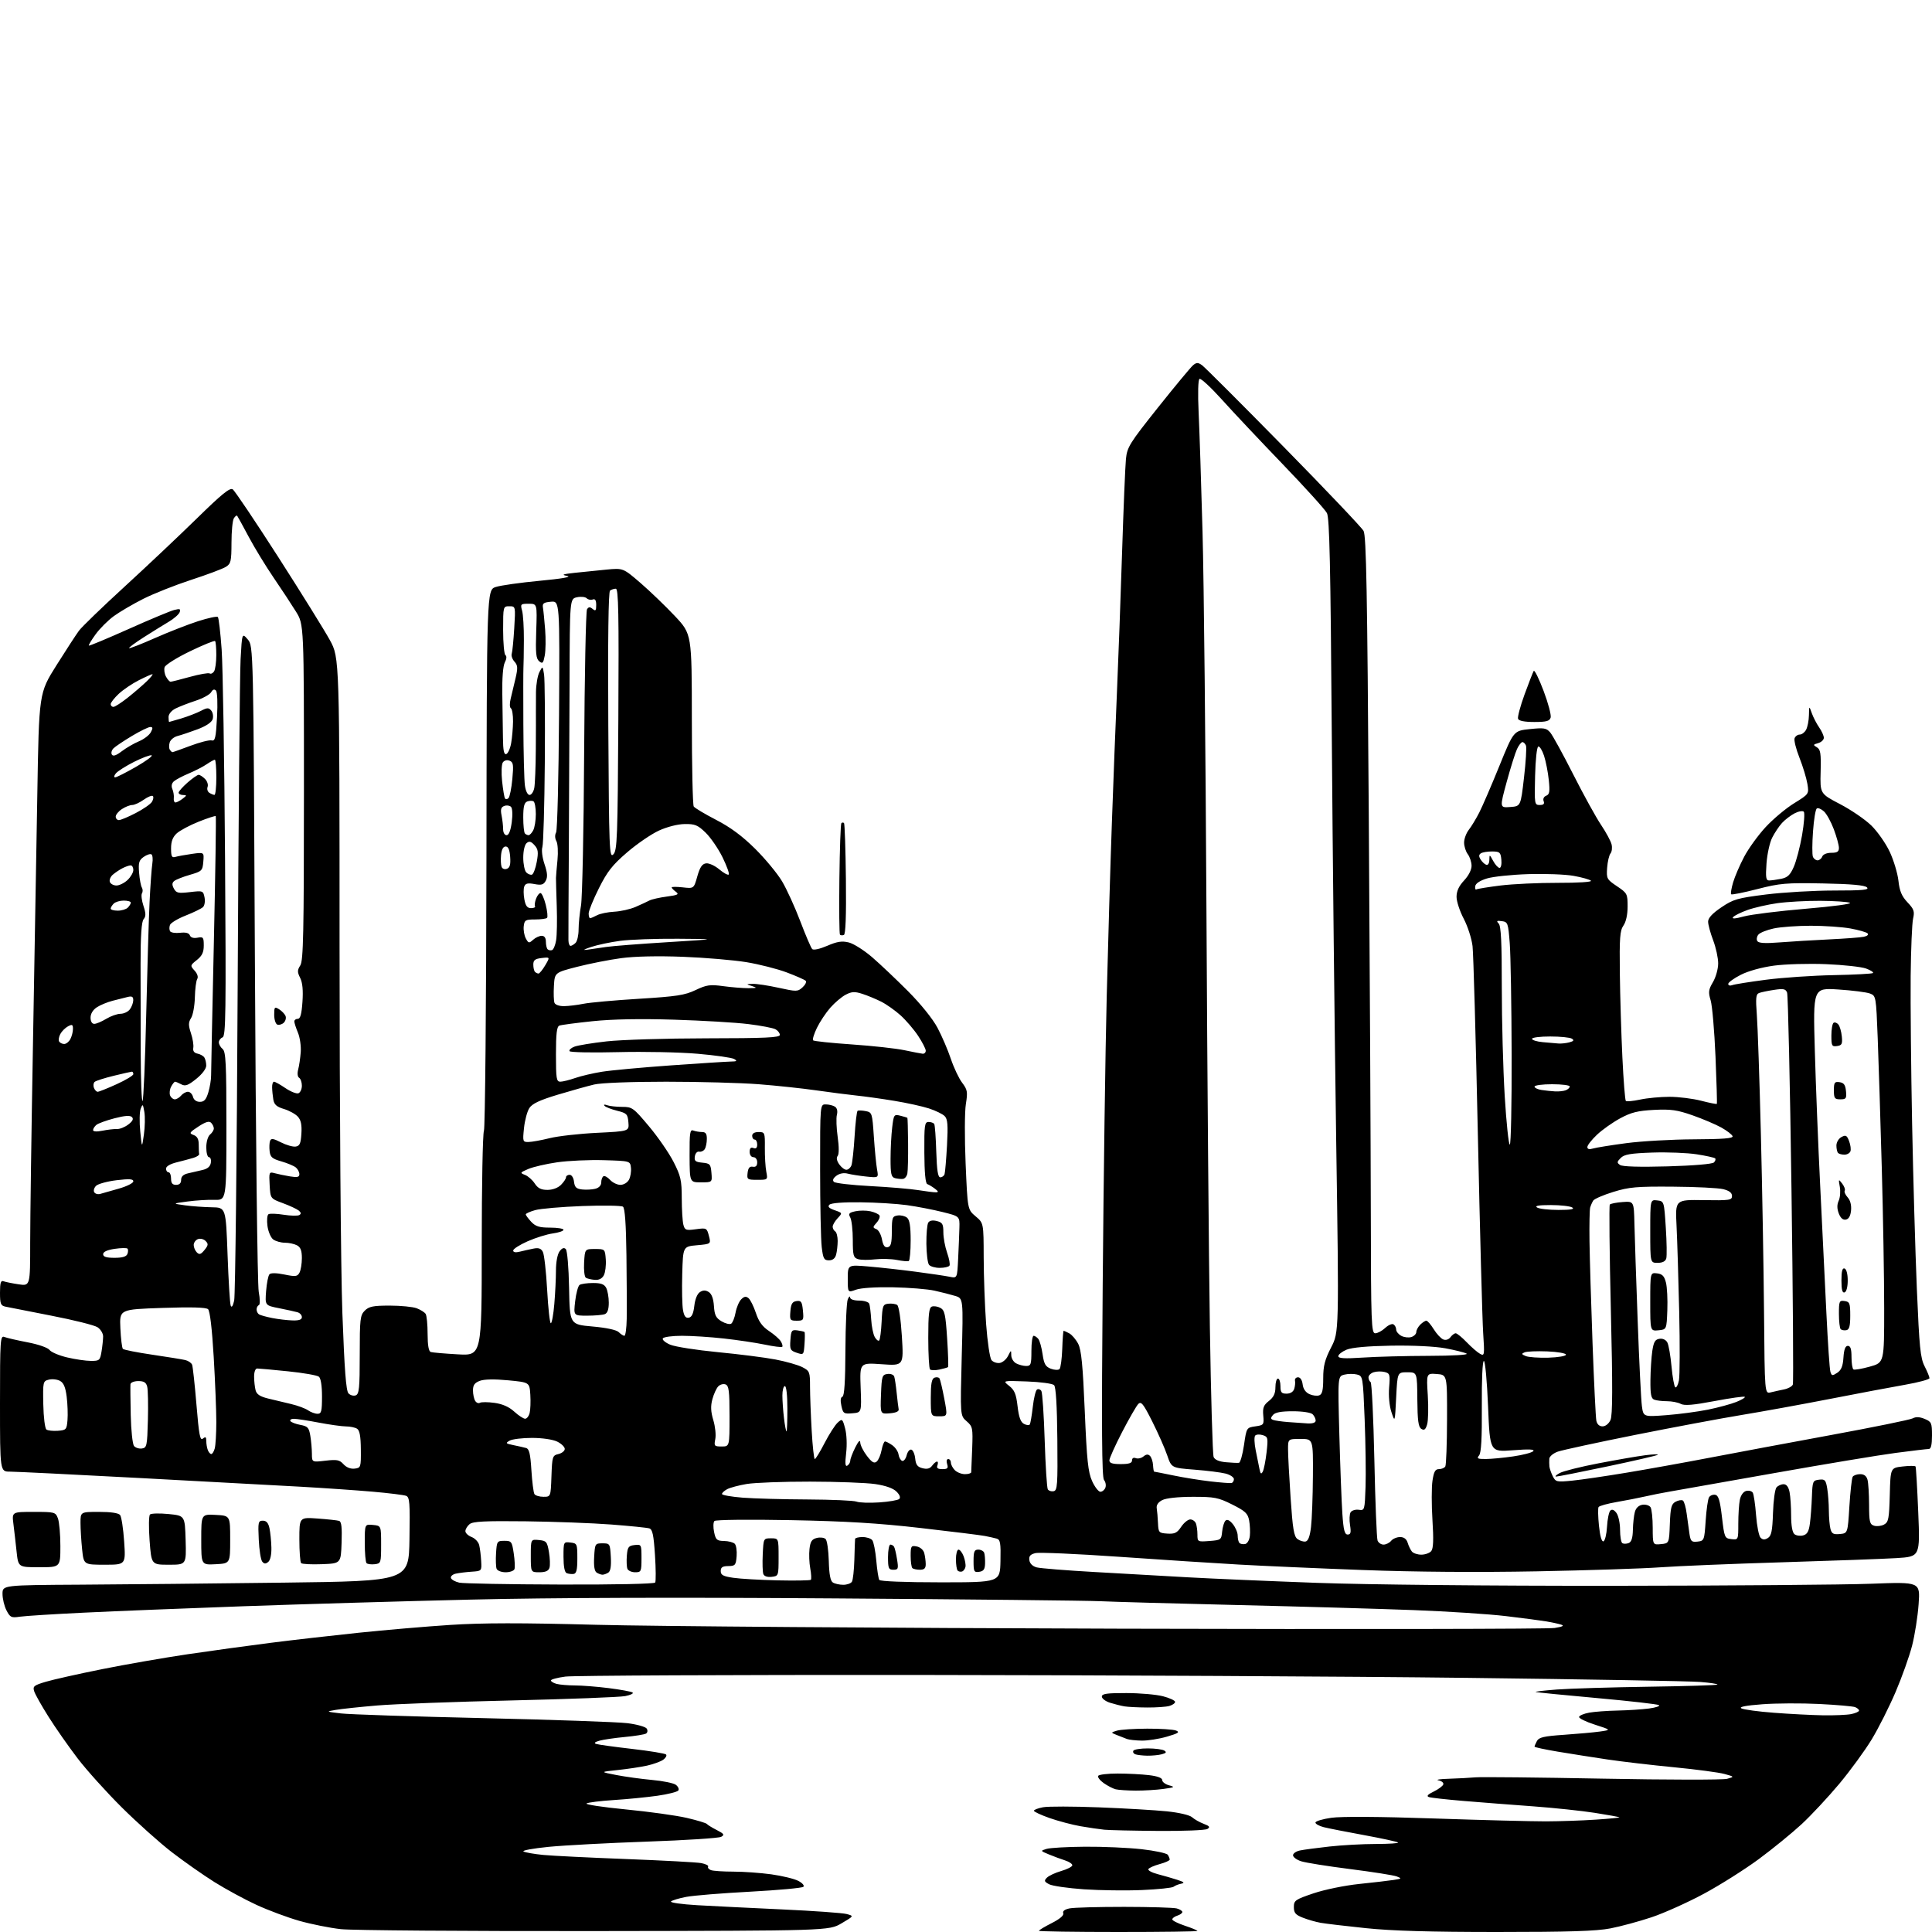 <?xml version="1.0" encoding="UTF-8" standalone="no"?>
<svg 
  version="1.1" 
  xmlns="http://www.w3.org/2000/svg" 
  xmlns:xlink="http://www.w3.org/1999/xlink" 
  xmlns:svg="http://www.w3.org/2000/svg"
  xmlns:rdf="http://www.w3.org/1999/02/22-rdf-syntax-ns#"
  xmlns:cc="http://creativecommons.org/ns#"
  xmlns:dc="http://purl.org/dc/elements/1.1/"
  viewBox="0 0 768 768"
  width="768"
  height="768"
>
<style>svg {background-color: white; }</style>"
<path stroke="none" fill="black" fill-rule="evenodd" d="M236.50,767.63C185.35,767.70 139.90,767.35 135.50,766.87C131.10,766.38 123.67,764.89 119.00,763.57C114.33,762.24 106.67,759.39 101.98,757.23C97.30,755.07 89.78,750.99 85.27,748.17C80.76,745.34 73.13,739.99 68.30,736.27C63.47,732.54 54.54,724.55 48.44,718.50C42.35,712.45 34.44,703.67 30.87,699.00C27.30,694.33 22.10,686.90 19.33,682.50C16.55,678.10 13.96,673.51 13.59,672.30C12.97,670.34 13.46,669.94 18.20,668.53C21.11,667.66 31.15,665.41 40.50,663.53C49.85,661.65 65.15,658.99 74.50,657.60C83.85,656.22 98.70,654.18 107.50,653.06C116.30,651.94 132.05,650.14 142.50,649.05C152.95,647.96 169.38,646.55 179.00,645.93C191.91,645.09 207.13,645.08 237.00,645.88C259.27,646.47 353.10,647.17 445.50,647.43C537.90,647.68 615.52,647.56 618.00,647.15C621.28,646.61 621.96,646.24 620.50,645.79C619.40,645.45 616.80,644.89 614.73,644.54C612.65,644.19 605.45,643.24 598.73,642.44C592.00,641.63 575.48,640.55 562.00,640.04C548.52,639.53 517.02,638.62 492.00,638.03C466.98,637.43 442.45,636.75 437.50,636.51C432.55,636.26 385.08,635.76 332.00,635.39C268.19,634.94 219.07,635.10 187.00,635.87C160.32,636.50 119.83,637.69 97.00,638.50C74.17,639.32 45.60,640.46 33.50,641.05C21.40,641.63 9.85,642.36 7.83,642.67C4.51,643.18 4.02,642.94 2.58,640.16C1.71,638.48 1.00,635.53 1.00,633.60C1.00,630.11 1.00,630.11 32.25,629.93C49.44,629.83 85.77,629.47 113.00,629.12C162.50,628.50 162.50,628.50 162.77,611.87C163.01,597.31 162.85,595.15 161.43,594.61C160.54,594.27 154.57,593.53 148.16,592.97C141.75,592.41 128.85,591.52 119.50,590.99C110.15,590.46 81.23,588.90 55.24,587.52C29.25,586.13 6.19,585.00 3.99,585.00C0.00,585.00 0.00,585.00 0.00,557.89C0.00,532.48 0.11,530.83 1.75,531.47C2.71,531.85 6.88,532.81 11.00,533.60C15.30,534.42 19.01,535.72 19.70,536.64C20.36,537.52 23.51,538.85 26.70,539.60C29.89,540.35 34.13,540.98 36.12,540.98C39.53,541.00 39.77,540.78 40.36,537.25C40.70,535.19 40.98,532.50 40.99,531.27C41.00,530.05 39.99,528.39 38.75,527.59C37.51,526.78 29.30,524.73 20.50,523.02C11.70,521.31 3.49,519.69 2.25,519.43C0.27,519.02 0.00,518.34 0.00,513.87C0.00,509.97 0.32,508.91 1.37,509.31C2.13,509.60 4.83,510.15 7.37,510.53C12.00,511.23 12.00,511.23 12.00,493.86C12.01,484.31 12.49,449.50 13.08,416.50C13.67,383.50 14.46,338.27 14.83,316.00C15.50,275.50 15.50,275.50 22.42,264.50C26.23,258.45 30.26,252.25 31.38,250.73C32.49,249.21 40.63,241.35 49.45,233.27C58.28,225.18 71.25,212.94 78.28,206.06C88.17,196.37 91.38,193.77 92.51,194.52C93.31,195.06 101.48,207.20 110.65,221.50C119.82,235.80 129.05,250.65 131.15,254.50C134.97,261.50 134.97,261.50 134.98,376.50C134.99,441.84 135.47,504.67 136.10,522.00C136.93,544.57 137.56,552.86 138.53,553.89C139.25,554.65 140.55,555.00 141.42,554.67C142.77,554.15 143.00,551.75 143.00,538.53C143.00,524.33 143.17,522.83 145.00,521.00C146.66,519.34 148.33,519.00 154.93,519.00C159.30,519.00 164.13,519.48 165.66,520.06C167.20,520.65 168.80,521.66 169.21,522.31C169.63,522.97 169.98,526.55 169.98,530.28C169.99,534.82 170.41,537.19 171.25,537.45C171.94,537.66 176.78,538.08 182.00,538.37C191.50,538.91 191.50,538.91 191.50,495.21C191.50,471.17 191.89,450.60 192.37,449.50C192.84,448.40 193.29,399.58 193.37,341.01C193.50,234.51 193.50,234.51 197.06,233.34C199.02,232.70 206.90,231.59 214.56,230.87C223.39,230.04 227.40,229.34 225.50,228.96C223.03,228.47 223.56,228.25 228.50,227.70C231.80,227.34 237.47,226.76 241.11,226.42C247.71,225.80 247.71,225.80 254.61,231.74C258.40,235.02 264.54,240.92 268.25,244.86C275.00,252.04 275.00,252.04 275.02,285.77C275.02,304.32 275.36,319.99 275.77,320.59C276.17,321.19 280.18,323.59 284.69,325.92C290.41,328.88 295.07,332.34 300.19,337.41C304.21,341.40 309.02,347.22 310.89,350.35C312.75,353.49 316.01,360.63 318.13,366.22C320.25,371.81 322.38,376.78 322.87,377.27C323.39,377.79 325.89,377.24 328.84,375.97C332.82,374.26 334.69,373.97 337.41,374.64C339.32,375.11 343.49,377.75 346.68,380.50C349.87,383.25 356.31,389.35 361.00,394.06C366.06,399.15 370.80,405.03 372.67,408.56C374.41,411.83 376.79,417.38 377.97,420.89C379.15,424.41 381.17,428.69 382.46,430.39C384.58,433.19 384.72,434.04 383.94,438.92C383.46,441.89 383.42,452.54 383.85,462.57C384.63,480.81 384.63,480.81 387.81,483.50C391.00,486.18 391.00,486.18 391.03,499.84C391.05,507.35 391.48,519.29 392.00,526.36C392.52,533.44 393.48,539.87 394.13,540.66C394.79,541.45 396.25,541.96 397.39,541.80C398.52,541.63 400.02,540.38 400.71,539.00C401.93,536.59 401.97,536.58 401.99,538.71C401.99,539.93 402.87,541.40 403.93,541.96C405.00,542.53 406.80,543.00 407.93,543.00C409.79,543.00 410.00,542.40 410.00,537.00C410.00,533.70 410.39,531.00 410.88,531.00C411.36,531.00 412.20,531.56 412.75,532.25C413.30,532.94 414.06,535.66 414.44,538.30C415.01,542.23 415.61,543.28 417.73,544.09C419.16,544.63 420.71,544.69 421.17,544.23C421.63,543.77 422.12,540.15 422.26,536.20C422.39,532.24 422.64,529.01 422.82,529.00C422.99,529.00 424.00,529.46 425.06,530.03C426.11,530.60 427.71,532.47 428.60,534.19C429.85,536.62 430.44,542.61 431.21,560.91C432.04,580.59 432.53,585.20 434.13,588.75C435.19,591.09 436.67,593.00 437.42,593.00C438.17,593.00 439.07,592.27 439.41,591.37C439.75,590.48 439.51,589.11 438.87,588.34C437.99,587.28 437.86,568.10 438.34,510.72C438.68,468.80 439.40,417.18 439.94,396.00C440.47,374.82 441.39,343.77 441.99,327.00C442.58,310.23 443.50,286.60 444.03,274.50C444.56,262.40 445.46,237.88 446.03,220.00C446.60,202.12 447.30,185.21 447.58,182.42C448.06,177.72 449.02,176.19 460.38,161.92C467.14,153.44 473.39,145.90 474.29,145.16C475.65,144.05 476.23,144.05 477.81,145.16C478.85,145.90 493.43,160.47 510.21,177.55C526.99,194.63 541.31,209.70 542.04,211.05C543.11,213.02 543.52,235.03 544.11,324.00C544.52,384.77 544.88,455.99 544.92,482.25C544.99,526.33 545.13,530.00 546.69,530.00C547.61,530.00 549.38,529.05 550.61,527.90C551.84,526.74 553.34,526.09 553.93,526.45C554.52,526.82 555.00,527.75 555.00,528.52C555.00,529.30 555.92,530.42 557.04,531.02C558.16,531.62 559.96,531.83 561.04,531.49C562.12,531.15 563.00,530.25 563.00,529.50C563.00,528.76 563.71,527.44 564.57,526.57C565.44,525.71 566.52,525.00 566.99,525.00C567.46,525.00 568.78,526.53 569.94,528.40C571.09,530.27 572.81,532.10 573.74,532.46C574.76,532.85 575.90,532.48 576.58,531.55C577.21,530.70 578.15,530.00 578.66,530.00C579.18,530.00 581.16,531.61 583.05,533.58C584.95,535.55 587.33,537.62 588.35,538.17C590.11,539.13 590.17,538.72 589.58,529.84C589.24,524.70 588.29,489.23 587.47,451.00C586.66,412.77 585.71,379.07 585.36,376.10C585.01,373.12 583.44,368.24 581.87,365.24C580.29,362.25 579.00,358.32 579.00,356.50C579.00,354.23 579.92,352.22 582.00,350.00C583.80,348.07 584.99,345.73 584.97,344.14C584.95,342.69 584.28,340.63 583.47,339.56C582.66,338.49 582.00,336.41 582.00,334.94C582.00,333.47 582.84,331.20 583.86,329.88C584.89,328.57 586.76,325.48 588.03,323.00C589.29,320.52 592.89,312.20 596.01,304.50C601.70,290.50 601.70,290.50 608.10,289.83C613.75,289.24 614.70,289.39 616.23,291.16C617.17,292.26 621.30,299.78 625.40,307.87C629.50,315.96 634.46,324.97 636.44,327.90C638.41,330.83 640.29,334.31 640.62,335.63C640.95,336.95 640.76,338.58 640.20,339.26C639.64,339.94 639.04,342.51 638.86,344.98C638.56,349.26 638.73,349.58 642.77,352.29C646.84,355.02 647.00,355.33 647.00,360.34C647.00,363.57 646.37,366.45 645.35,367.91C643.95,369.91 643.73,372.82 643.91,386.89C644.02,396.02 644.48,411.05 644.92,420.28C645.36,429.51 645.98,437.31 646.29,437.63C646.61,437.94 649.17,437.70 651.98,437.10C654.80,436.49 660.05,436.00 663.65,436.00C667.26,436.00 672.91,436.70 676.22,437.56C679.52,438.41 682.33,438.97 682.47,438.81C682.61,438.64 682.37,430.18 681.94,420.00C681.51,409.82 680.64,399.79 680.02,397.69C679.02,394.37 679.14,393.43 680.94,390.38C682.08,388.45 683.00,385.13 683.00,382.95C683.00,380.79 682.10,376.65 681.00,373.76C679.90,370.87 679.00,367.54 679.00,366.37C679.00,364.92 680.67,363.11 684.25,360.69C689.04,357.46 690.60,357.01 702.04,355.57C708.94,354.71 721.07,354.00 728.99,354.00C740.52,354.00 743.15,353.75 742.15,352.75C741.28,351.88 735.96,351.40 724.70,351.18C709.99,350.90 707.59,351.10 698.57,353.42C693.11,354.83 688.43,355.76 688.16,355.49C687.90,355.23 688.25,353.10 688.94,350.76C689.63,348.42 691.61,343.82 693.35,340.54C695.08,337.26 698.92,331.97 701.87,328.78C704.82,325.59 709.91,321.33 713.18,319.31C719.12,315.64 719.12,315.64 718.46,311.57C718.09,309.33 716.68,304.67 715.31,301.20C713.94,297.74 713.07,294.25 713.38,293.45C713.69,292.65 714.61,292.00 715.43,292.00C716.26,292.00 717.40,291.13 717.96,290.07C718.53,289.00 719.04,286.41 719.08,284.32C719.16,280.50 719.16,280.50 720.22,283.50C720.81,285.15 722.12,287.69 723.14,289.15C724.16,290.61 725.00,292.47 725.00,293.29C725.00,294.10 723.99,295.05 722.75,295.40C720.71,295.97 720.66,296.13 722.23,297.05C723.69,297.92 723.92,299.44 723.73,306.79C723.50,315.50 723.50,315.50 731.45,319.65C735.83,321.93 741.41,325.75 743.87,328.14C746.32,330.53 749.62,335.24 751.20,338.61C752.77,341.97 754.33,347.15 754.66,350.12C755.11,354.23 755.96,356.25 758.25,358.68C760.84,361.42 761.14,362.30 760.48,365.18C760.06,367.00 759.63,377.27 759.52,388.00C759.42,398.73 759.67,425.05 760.09,446.50C760.51,467.95 761.36,497.61 761.98,512.40C762.96,535.63 763.38,539.83 765.06,543.11C766.13,545.21 767.00,547.34 767.00,547.84C767.00,548.35 762.61,549.53 757.25,550.47C751.89,551.41 738.43,553.94 727.34,556.11C716.25,558.27 700.46,561.14 692.24,562.49C684.03,563.84 664.97,567.41 649.90,570.42C634.83,573.44 621.04,576.42 619.25,577.05C617.46,577.68 615.95,578.94 615.88,579.85C615.82,580.76 615.83,582.17 615.92,583.00C616.01,583.83 616.62,585.56 617.27,586.86C618.40,589.10 618.82,589.19 624.98,588.58C628.57,588.22 638.25,586.80 646.50,585.43C654.75,584.06 669.60,581.39 679.50,579.49C689.40,577.59 711.22,573.51 727.99,570.42C744.76,567.34 759.31,564.37 760.33,563.82C761.60,563.14 763.10,563.21 765.09,564.04C767.79,565.16 768.00,565.63 768.00,570.62C768.00,574.35 767.60,576.00 766.71,576.00C766.00,576.00 760.06,576.70 753.52,577.56C746.97,578.42 725.17,582.05 705.06,585.62C684.95,589.19 666.25,592.50 663.50,592.97C660.75,593.44 656.48,594.29 654.00,594.86C651.52,595.43 646.46,596.42 642.74,597.06C639.02,597.70 635.74,598.61 635.46,599.07C635.17,599.53 635.24,602.87 635.61,606.49C636.03,610.61 636.70,612.94 637.39,612.71C638.00,612.51 638.64,609.90 638.81,606.92C638.98,603.94 639.57,601.05 640.12,600.50C640.80,599.83 641.61,600.14 642.57,601.44C643.36,602.51 644.00,605.52 644.00,608.13C644.00,610.74 644.41,613.13 644.91,613.44C645.41,613.75 646.54,613.73 647.41,613.40C648.52,612.97 649.03,611.40 649.10,608.14C649.15,605.59 649.51,602.38 649.89,601.00C650.33,599.41 651.43,598.38 652.93,598.16C654.22,597.98 655.66,598.43 656.12,599.16C656.59,599.90 656.98,603.57 656.98,607.31C657.00,614.13 657.00,614.13 660.25,613.81C663.50,613.50 663.50,613.50 663.79,605.76C664.04,599.25 664.40,597.86 666.06,596.97C667.15,596.38 668.46,596.16 668.96,596.48C669.47,596.79 670.16,599.17 670.49,601.77C670.82,604.37 671.32,607.99 671.60,609.81C672.05,612.72 672.44,613.08 674.81,612.81C677.43,612.51 677.51,612.29 678.03,604.50C678.32,600.10 678.92,595.91 679.37,595.19C679.82,594.48 680.93,594.03 681.84,594.21C683.13,594.45 683.72,596.41 684.50,603.01C685.47,611.24 685.58,611.51 688.25,611.82C691.00,612.13 691.00,612.13 691.00,605.69C691.00,602.15 691.27,597.88 691.61,596.21C691.97,594.41 692.98,592.98 694.11,592.68C695.15,592.41 696.33,592.71 696.74,593.34C697.14,593.98 697.74,598.00 698.06,602.27C698.38,606.55 699.19,610.59 699.85,611.25C700.73,612.13 701.52,612.16 702.78,611.37C704.15,610.51 704.56,608.52 704.79,601.45C704.95,596.58 705.57,592.02 706.16,591.30C706.76,590.59 708.03,590.00 709.00,590.00C710.16,590.00 710.96,591.05 711.38,593.13C711.72,594.84 712.00,599.06 712.00,602.50C712.00,606.42 712.49,609.16 713.30,609.84C714.02,610.43 715.57,610.66 716.76,610.35C718.39,609.93 719.04,608.79 719.46,605.65C719.77,603.37 720.13,598.58 720.26,595.00C720.49,588.81 720.62,588.49 723.11,588.20C725.43,587.93 725.79,588.31 726.35,591.70C726.70,593.79 726.99,597.75 727.00,600.50C727.02,603.25 727.30,606.54 727.64,607.80C728.15,609.68 728.84,610.05 731.38,609.80C734.50,609.50 734.50,609.50 735.16,598.79C735.53,592.91 736.12,587.62 736.47,587.04C736.83,586.47 738.16,586.00 739.44,586.00C741.01,586.00 741.96,586.73 742.37,588.25C742.70,589.49 742.98,593.96 742.99,598.18C743.00,604.93 743.24,605.94 744.96,606.49C746.04,606.83 747.83,606.63 748.93,606.04C750.71,605.08 750.96,603.79 751.22,594.23C751.50,583.50 751.50,583.50 756.31,582.95C758.96,582.64 761.28,582.64 761.46,582.95C761.65,583.25 762.13,591.44 762.53,601.15C763.26,618.79 763.26,618.79 753.88,619.37C748.72,619.69 728.30,620.43 708.50,621.03C688.70,621.63 666.88,622.53 660.00,623.03C653.12,623.53 631.00,624.25 610.84,624.63C587.51,625.07 562.42,624.88 541.84,624.11C524.05,623.45 501.85,622.47 492.50,621.94C483.15,621.42 461.73,620.02 444.90,618.85C428.07,617.67 413.07,617.02 411.58,617.39C409.53,617.90 408.95,618.59 409.19,620.22C409.38,621.55 410.49,622.63 412.10,623.06C413.53,623.44 423.88,624.27 435.10,624.90C446.32,625.54 463.15,626.49 472.50,627.02C481.85,627.54 504.80,628.53 523.50,629.21C543.37,629.93 592.21,630.42 641.00,630.38C686.92,630.34 733.23,629.97 743.91,629.56C763.31,628.82 763.31,628.82 762.68,637.66C762.34,642.52 761.17,649.95 760.09,654.17C759.01,658.39 756.06,666.66 753.54,672.56C751.02,678.46 746.76,686.93 744.06,691.39C741.36,695.85 735.54,703.82 731.13,709.11C726.71,714.39 719.98,721.61 716.16,725.15C712.34,728.68 704.67,734.94 699.12,739.04C693.56,743.14 683.73,749.35 677.26,752.83C670.79,756.30 661.45,760.50 656.50,762.15C651.55,763.80 644.20,765.79 640.16,766.57C634.61,767.65 623.67,768.00 595.16,768.00C568.59,768.00 553.23,767.55 543.00,766.48C535.02,765.65 526.92,764.69 525.00,764.35C523.08,764.01 519.89,763.10 517.92,762.32C514.98,761.17 514.33,760.40 514.33,758.09C514.33,755.46 514.86,755.09 522.17,752.62C526.56,751.14 534.53,749.51 540.26,748.91C545.89,748.33 552.08,747.61 554.00,747.31C557.23,746.82 557.32,746.71 555.22,745.91C553.97,745.43 545.64,744.12 536.72,742.99C527.80,741.86 519.04,740.47 517.25,739.89C515.46,739.32 514.00,738.24 514.00,737.50C514.00,736.76 515.24,735.90 516.75,735.59C518.26,735.27 523.55,734.57 528.50,734.02C533.45,733.47 541.74,733.01 546.92,733.01C552.10,733.00 556.08,732.74 555.76,732.43C555.45,732.12 549.41,730.81 542.35,729.51C535.28,728.22 528.02,726.79 526.20,726.33C524.39,725.87 522.91,725.05 522.91,724.50C522.92,723.95 525.75,723.09 529.21,722.60C533.14,722.03 548.46,722.13 570.00,722.87C588.98,723.52 609.00,724.03 614.50,724.02C620.00,724.00 628.89,723.70 634.26,723.34C639.64,722.99 643.90,722.57 643.75,722.41C643.59,722.26 639.20,721.46 633.98,720.64C628.77,719.82 617.75,718.66 609.50,718.05C601.25,717.45 588.88,716.49 582.00,715.92C575.12,715.35 568.83,714.65 568.00,714.36C566.96,713.99 567.54,713.32 569.93,712.17C571.81,711.25 573.53,709.97 573.73,709.33C573.94,708.68 573.08,707.96 571.81,707.71C570.54,707.47 572.42,707.18 576.00,707.08C579.58,706.97 584.30,706.72 586.50,706.52C588.70,706.32 611.45,706.55 637.05,707.04C662.65,707.53 684.92,707.56 686.55,707.11C689.50,706.28 689.50,706.28 685.50,705.18C683.30,704.57 674.30,703.37 665.50,702.52C656.70,701.67 644.77,700.28 639.00,699.42C633.23,698.56 624.34,697.16 619.25,696.31C614.16,695.46 610.00,694.56 610.00,694.32C610.00,694.07 610.43,693.06 610.96,692.07C611.74,690.62 613.75,690.15 621.71,689.61C627.09,689.24 633.52,688.66 636.00,688.31C640.50,687.67 640.50,687.67 634.00,685.58C630.42,684.44 627.59,683.05 627.71,682.50C627.82,681.95 629.62,681.19 631.71,680.81C633.79,680.43 638.88,680.05 643.00,679.97C647.12,679.89 652.75,679.52 655.50,679.16C658.25,678.79 660.03,678.18 659.45,677.81C658.87,677.44 647.85,676.18 634.95,675.02C622.05,673.86 611.05,672.77 610.50,672.60C609.95,672.44 613.77,671.99 619.00,671.60C624.23,671.21 640.59,670.72 655.36,670.50C670.14,670.29 682.43,669.90 682.69,669.65C682.94,669.39 679.85,668.92 675.82,668.60C671.80,668.27 630.25,667.54 583.50,666.98C536.75,666.41 438.20,665.89 364.50,665.82C290.80,665.76 227.91,666.05 224.75,666.47C221.59,666.89 219.00,667.58 219.00,668.00C219.00,668.42 220.01,669.04 221.25,669.37C222.49,669.70 225.76,669.98 228.53,669.99C231.29,669.99 237.34,670.47 241.96,671.05C246.58,671.63 250.85,672.41 251.43,672.78C252.02,673.15 250.70,673.80 248.50,674.23C246.30,674.65 226.05,675.43 203.50,675.95C180.95,676.47 156.88,677.37 150.00,677.95C143.12,678.53 135.70,679.32 133.50,679.70C129.50,680.39 129.50,680.39 135.50,681.11C138.80,681.51 164.22,682.35 192.00,682.98C219.78,683.62 245.60,684.52 249.39,684.99C253.19,685.46 256.65,686.43 257.09,687.15C257.54,687.88 257.42,688.74 256.81,689.12C256.21,689.49 252.41,690.10 248.37,690.48C244.32,690.86 239.77,691.53 238.26,691.96C236.41,692.49 235.99,692.92 237.00,693.25C237.82,693.52 244.24,694.41 251.27,695.22C258.29,696.03 264.36,697.03 264.76,697.43C265.17,697.83 264.67,698.77 263.67,699.50C262.66,700.24 259.74,701.30 257.17,701.87C254.60,702.43 249.35,703.22 245.50,703.62C238.50,704.35 238.50,704.35 245.00,705.60C248.57,706.29 254.98,707.17 259.23,707.56C263.49,707.94 267.72,708.80 268.64,709.48C269.55,710.15 270.02,711.16 269.67,711.72C269.32,712.29 265.54,713.24 261.27,713.85C257.00,714.45 249.19,715.22 243.93,715.55C238.67,715.89 233.82,716.49 233.16,716.90C232.50,717.31 239.50,718.37 248.73,719.27C257.95,720.16 268.88,721.68 273.00,722.64C277.12,723.60 280.73,724.69 281.00,725.06C281.27,725.42 283.04,726.51 284.92,727.47C287.84,728.97 288.10,729.37 286.67,730.17C285.75,730.68 272.51,731.54 257.25,732.07C241.99,732.60 224.38,733.54 218.11,734.15C211.85,734.77 207.35,735.60 208.11,736.00C208.88,736.41 212.43,737.02 216.00,737.37C219.57,737.71 234.43,738.45 249.00,739.00C263.57,739.56 276.96,740.28 278.74,740.61C280.52,740.95 281.76,741.57 281.50,742.00C281.23,742.44 281.72,743.06 282.59,743.40C283.45,743.73 287.47,744.00 291.51,744.00C295.55,744.00 302.36,744.49 306.64,745.08C310.92,745.68 315.73,746.84 317.32,747.67C318.95,748.51 319.85,749.55 319.36,750.03C318.89,750.50 309.39,751.37 298.26,751.97C287.12,752.56 275.66,753.49 272.79,754.04C269.92,754.58 267.19,755.41 266.73,755.87C266.28,756.32 270.98,756.99 277.20,757.35C283.41,757.70 298.65,758.46 311.05,759.03C323.45,759.60 334.92,760.42 336.54,760.85C339.48,761.64 339.48,761.64 334.49,764.57C329.50,767.50 329.50,767.50 236.50,767.63zM444.50,768.00C427.18,768.00 413.00,767.78 413.00,767.52C413.00,767.25 415.29,765.87 418.08,764.46C421.30,762.83 422.98,761.39 422.66,760.55C422.33,759.69 423.22,759.01 425.20,758.61C426.88,758.27 436.63,758.01 446.88,758.01C457.12,758.02 466.51,758.30 467.75,758.63C468.99,758.96 470.00,759.60 470.00,760.05C470.00,760.50 469.10,761.15 468.00,761.50C466.90,761.85 466.00,762.52 466.00,762.99C466.00,763.46 468.25,764.59 471.00,765.50C473.75,766.41 476.00,767.35 476.00,767.58C476.00,767.81 461.82,768.00 444.50,768.00zM454.00,751.32C447.68,751.60 437.28,751.46 430.90,751.03C424.53,750.59 418.29,749.69 417.04,749.02C415.09,747.98 414.97,747.61 416.17,746.40C416.94,745.63 419.50,744.43 421.86,743.75C424.22,743.06 426.20,742.05 426.26,741.50C426.31,740.95 425.04,740.08 423.43,739.56C421.82,739.05 418.93,737.97 417.00,737.18C413.52,735.74 413.52,735.73 416.00,734.97C417.38,734.54 424.26,734.15 431.29,734.10C438.32,734.04 448.44,734.49 453.78,735.08C459.12,735.68 463.82,736.69 464.23,737.33C464.63,737.97 464.98,738.82 464.98,739.21C464.99,739.60 463.22,740.40 461.04,740.99C458.87,741.57 456.83,742.47 456.51,742.98C456.20,743.49 457.87,744.40 460.22,745.01C462.57,745.62 466.07,746.63 468.00,747.26C470.75,748.15 471.07,748.49 469.50,748.81C468.40,749.03 467.05,749.58 466.50,750.02C465.95,750.46 460.32,751.05 454.00,751.32zM460.50,727.82C450.60,727.75 440.93,727.53 439.00,727.34C437.07,727.15 432.80,726.52 429.50,725.95C426.20,725.37 420.69,723.91 417.25,722.71C413.81,721.50 411.00,720.20 411.00,719.80C411.00,719.41 412.64,718.78 414.64,718.41C416.64,718.03 426.63,718.05 436.85,718.45C447.07,718.84 459.22,719.56 463.83,720.03C468.74,720.54 472.91,721.52 473.87,722.38C474.77,723.19 476.84,724.37 478.47,724.99C480.83,725.88 481.13,726.30 479.97,727.04C479.16,727.55 470.40,727.90 460.50,727.82zM451.50,711.80C448.20,711.78 444.60,711.54 443.50,711.27C442.40,710.99 440.26,709.88 438.74,708.81C437.22,707.73 436.23,706.43 436.55,705.92C436.86,705.42 440.35,705.00 444.31,705.01C448.26,705.01 453.86,705.30 456.75,705.65C460.16,706.06 462.00,706.75 462.00,707.62C462.00,708.36 463.24,709.30 464.75,709.70C467.21,710.36 466.98,710.51 462.50,711.13C459.75,711.51 454.80,711.81 451.50,711.80zM456.00,697.91C454.07,697.87 451.93,697.61 451.24,697.34C450.55,697.06 450.24,696.42 450.55,695.91C450.86,695.41 453.45,695.01 456.31,695.02C459.16,695.02 462.10,695.41 462.83,695.88C463.83,696.51 463.58,696.88 461.83,697.35C460.55,697.69 457.93,697.94 456.00,697.91zM453.85,691.92C451.46,691.88 448.82,691.59 448.00,691.28C447.18,690.97 445.38,690.26 444.00,689.72C441.50,688.72 441.50,688.72 444.00,687.96C445.38,687.54 450.77,687.19 456.00,687.17C461.23,687.15 466.40,687.49 467.50,687.92C469.12,688.56 468.41,689.02 463.85,690.35C460.74,691.26 456.24,691.96 453.85,691.92zM724.62,681.86C729.09,681.94 734.16,681.72 735.88,681.38C737.59,681.03 739.00,680.40 739.00,679.98C739.00,679.56 738.29,678.94 737.42,678.61C736.55,678.27 730.13,677.71 723.17,677.36C716.20,677.01 706.03,677.06 700.57,677.47C693.93,677.97 691.16,678.51 692.22,679.10C693.09,679.59 698.91,680.38 705.15,680.85C711.39,681.33 720.16,681.78 724.62,681.86zM456.00,678.76C452.43,678.74 448.38,678.54 447.00,678.31C445.62,678.08 443.04,677.43 441.25,676.87C439.46,676.30 438.00,675.20 438.00,674.42C438.00,673.29 439.98,673.00 447.75,673.02C453.11,673.03 459.66,673.60 462.31,674.29C464.95,674.97 467.12,675.98 467.12,676.52C467.12,677.06 466.08,677.79 464.81,678.15C463.54,678.51 459.57,678.78 456.00,678.76zM222.69,629.88C244.42,629.95 260.12,629.62 260.45,629.08C260.76,628.57 260.72,623.63 260.36,618.10C259.84,610.13 259.37,607.94 258.10,607.55C257.22,607.28 250.43,606.59 243.00,606.02C235.57,605.45 220.24,604.88 208.92,604.74C192.67,604.55 187.98,604.79 186.67,605.87C185.75,606.63 185.00,607.88 185.00,608.65C185.00,609.42 186.11,610.47 187.47,610.99C188.83,611.51 190.19,612.96 190.49,614.21C190.80,615.47 191.15,618.30 191.27,620.50C191.50,624.50 191.50,624.50 187.50,624.77C185.30,624.91 182.46,625.27 181.18,625.55C179.90,625.84 179.04,626.62 179.26,627.29C179.48,627.95 180.98,628.78 182.58,629.13C184.19,629.48 202.24,629.82 222.69,629.88zM335.19,629.98C336.67,629.99 338.23,629.44 338.65,628.76C339.07,628.08 339.50,624.15 339.62,620.01C339.73,615.88 339.86,612.16 339.91,611.75C339.96,611.34 341.29,611.00 342.88,611.00C344.46,611.00 346.20,611.56 346.74,612.25C347.28,612.94 348.00,616.56 348.33,620.29C348.66,624.03 349.20,627.51 349.53,628.04C349.88,628.61 359.77,629.00 373.82,629.00C397.52,629.00 397.52,629.00 397.70,620.55C397.86,613.37 397.63,612.03 396.19,611.62C395.26,611.36 393.15,610.89 391.50,610.57C389.85,610.25 378.38,608.82 366.00,607.41C349.07,605.47 336.24,604.70 314.18,604.28C297.69,603.97 284.49,604.12 284.00,604.62C283.52,605.10 283.46,607.08 283.86,609.00C284.51,612.10 284.95,612.51 287.80,612.56C289.57,612.59 291.49,613.09 292.08,613.68C292.66,614.26 292.99,616.48 292.82,618.62C292.53,622.18 292.26,622.50 289.50,622.54C287.20,622.56 286.50,623.03 286.50,624.52C286.50,626.10 287.46,626.61 291.50,627.20C294.25,627.61 302.19,628.06 309.15,628.22C316.11,628.37 322.04,628.27 322.32,628.00C322.60,627.73 322.49,625.69 322.09,623.47C321.68,621.26 321.55,617.77 321.79,615.71C322.13,612.76 322.73,611.85 324.68,611.36C326.04,611.02 327.62,611.22 328.20,611.80C328.78,612.38 329.35,616.30 329.46,620.52C329.60,625.86 330.09,628.45 331.08,629.07C331.86,629.57 333.71,629.98 335.19,629.98zM306.74,626.82C305.05,627.01 303.78,626.59 303.44,625.71C303.14,624.93 303.03,621.41 303.20,617.89C303.50,611.52 303.51,611.50 306.50,611.50C309.50,611.50 309.50,611.50 309.50,619.00C309.50,626.44 309.48,626.50 306.74,626.82zM228.00,625.67C227.18,625.78 225.94,625.63 225.25,625.35C224.45,625.02 224.00,622.69 224.00,618.85C224.00,612.91 224.02,612.87 226.75,613.18C229.41,613.49 229.50,613.70 229.50,619.49C229.50,624.05 229.14,625.52 228.00,625.67zM239.50,625.97C238.95,625.97 237.91,625.60 237.19,625.14C236.31,624.58 235.98,622.55 236.19,618.91C236.49,613.63 236.57,613.50 239.50,613.50C242.43,613.50 242.51,613.63 242.81,618.91C243.02,622.55 242.69,624.58 241.81,625.14C241.09,625.60 240.05,625.97 239.50,625.97zM201.00,625.00C199.32,625.00 197.70,624.38 197.41,623.62C197.12,622.87 197.02,620.05 197.19,617.37C197.49,612.70 197.62,612.50 200.49,612.50C203.31,612.50 203.52,612.78 204.22,617.50C204.63,620.25 204.76,623.06 204.51,623.75C204.26,624.44 202.68,625.00 201.00,625.00zM214.43,625.00C211.00,625.00 211.00,625.00 211.00,618.44C211.00,611.87 211.00,611.87 214.23,612.19C217.20,612.48 217.51,612.85 218.22,616.99C218.64,619.47 218.73,622.28 218.42,623.24C218.03,624.47 216.83,625.00 214.43,625.00zM252.47,625.00C251.08,625.00 249.70,624.37 249.40,623.61C249.11,622.84 249.01,620.48 249.18,618.36C249.46,614.99 249.85,614.46 252.25,614.18C254.96,613.87 255.00,613.95 255.00,619.43C255.00,624.72 254.87,625.00 252.47,625.00zM382.44,624.69C381.85,624.88 381.07,624.73 380.69,624.35C380.31,623.98 380.00,621.94 380.00,619.83C380.00,617.73 380.46,616.00 381.02,616.00C381.59,616.00 382.51,617.20 383.07,618.67C383.62,620.14 383.95,622.02 383.79,622.84C383.63,623.66 383.02,624.49 382.44,624.69zM389.25,624.82C387.20,625.11 387.00,624.74 387.00,620.57C387.00,616.75 387.31,616.00 388.89,616.00C389.93,616.00 390.98,616.56 391.23,617.25C391.47,617.94 391.63,619.85 391.58,621.50C391.52,623.82 390.99,624.57 389.25,624.82zM355.13,624.00C353.24,624.00 353.00,623.43 353.00,619.00C353.00,616.25 353.42,614.00 353.94,614.00C354.46,614.00 355.12,614.38 355.40,614.85C355.69,615.31 356.23,617.56 356.59,619.85C357.20,623.62 357.06,624.00 355.13,624.00zM365.67,624.00C364.38,624.00 363.03,623.70 362.67,623.33C362.30,622.97 362.00,620.78 362.00,618.47C362.00,614.58 362.17,614.31 364.41,614.74C365.79,615.00 367.06,616.11 367.40,617.35C367.71,618.53 367.98,620.51 367.99,621.75C368.00,623.44 367.42,624.00 365.67,624.00zM15.63,623.00C7.26,623.00 7.26,623.00 6.59,616.75C6.22,613.31 5.66,608.36 5.33,605.75C4.74,601.00 4.74,601.00 13.40,601.00C21.76,601.00 22.08,601.08 23.02,603.57C23.56,604.98 24.00,609.93 24.00,614.57C24.00,623.00 24.00,623.00 15.63,623.00zM41.63,622.00C33.28,622.00 33.28,622.00 32.64,615.85C32.29,612.47 32.00,607.75 32.00,605.35C32.00,601.00 32.00,601.00 39.38,601.00C44.09,601.00 47.11,601.45 47.74,602.25C48.28,602.94 49.01,607.66 49.35,612.75C49.98,622.00 49.98,622.00 41.63,622.00zM67.13,622.00C60.19,622.00 60.19,622.00 59.47,612.42C59.07,607.16 59.14,602.48 59.63,602.03C60.11,601.58 63.42,601.50 67.00,601.85C73.50,602.50 73.50,602.50 73.79,612.25C74.07,622.00 74.07,622.00 67.13,622.00zM85.75,621.80C80.00,622.10 80.00,622.10 80.00,612.00C80.00,601.90 80.00,601.90 85.75,602.20C91.50,602.50 91.50,602.50 91.50,612.00C91.50,621.50 91.50,621.50 85.75,621.80zM106.63,620.89C105.60,621.74 105.01,621.71 104.24,620.76C103.67,620.07 103.05,616.12 102.86,612.00C102.53,605.06 102.65,604.50 104.49,604.50C105.89,604.50 106.67,605.39 107.12,607.50C107.47,609.15 107.82,612.58 107.88,615.13C107.95,617.95 107.47,620.20 106.63,620.89zM127.96,621.79C123.81,621.95 120.09,621.76 119.71,621.37C119.32,620.98 119.00,616.72 119.00,611.89C119.00,603.12 119.00,603.12 126.25,603.64C130.24,603.93 134.08,604.35 134.79,604.57C135.74,604.86 136.00,607.15 135.79,613.23C135.50,621.50 135.50,621.50 127.96,621.79zM148.96,621.80C147.57,621.96 146.10,621.77 145.71,621.38C145.32,620.99 145.00,617.34 145.00,613.27C145.00,605.87 145.00,605.87 148.25,606.19C151.50,606.50 151.50,606.50 151.50,614.00C151.50,621.29 151.43,621.51 148.96,621.80zM565.00,618.00C566.52,618.00 568.29,617.36 568.94,616.58C569.78,615.56 569.92,612.06 569.42,604.21C569.04,598.19 569.05,591.18 569.43,588.63C569.97,585.01 570.53,584.00 572.00,584.00C573.04,584.00 574.17,583.53 574.53,582.95C574.88,582.38 575.20,573.94 575.22,564.20C575.27,546.50 575.27,546.50 571.14,546.19C567.01,545.89 567.01,545.89 567.57,554.69C567.87,559.54 567.75,564.72 567.31,566.21C566.69,568.30 566.15,568.71 565.00,568.00C563.83,567.27 563.48,564.72 563.41,556.29C563.33,545.50 563.33,545.50 559.41,545.50C555.50,545.50 555.50,545.50 555.00,555.50C554.50,565.50 554.50,565.50 553.12,561.34C552.29,558.85 551.93,554.92 552.20,551.57C552.63,546.39 552.49,545.91 550.41,545.39C549.16,545.07 547.21,545.12 546.07,545.48C544.93,545.84 544.00,546.75 544.00,547.51C544.00,548.26 544.38,549.11 544.84,549.40C545.30,549.68 545.97,563.61 546.33,580.35C546.68,597.08 547.26,611.50 547.60,612.39C547.94,613.28 549.01,614.00 549.98,614.00C550.96,614.00 552.32,613.33 553.00,612.50C553.68,611.67 555.28,611.00 556.56,611.00C558.08,611.00 559.10,611.77 559.56,613.25C559.93,614.49 560.69,616.06 561.24,616.75C561.79,617.44 563.48,618.00 565.00,618.00zM494.95,613.78C495.82,613.61 496.64,612.22 496.83,610.58C497.01,608.99 496.89,606.21 496.55,604.40C496.02,601.60 495.04,600.68 489.81,598.06C484.24,595.28 482.80,595.00 474.09,595.01C468.23,595.02 463.53,595.53 462.00,596.32C460.38,597.16 459.61,598.30 459.82,599.56C460.00,600.63 460.22,603.28 460.32,605.45C460.49,609.22 460.66,609.41 464.04,609.63C466.97,609.82 467.92,609.36 469.54,606.93C470.62,605.32 472.24,604.00 473.14,604.00C474.05,604.00 475.06,604.71 475.39,605.58C475.73,606.45 476.00,608.46 476.00,610.05C476.00,612.88 476.10,612.93 480.75,612.57C485.32,612.22 485.51,612.08 485.82,608.85C486.00,607.01 486.59,605.05 487.14,604.50C487.81,603.83 488.79,604.29 490.07,605.86C491.13,607.16 492.00,609.22 492.00,610.44C492.00,611.67 492.32,612.98 492.70,613.37C493.09,613.75 494.10,613.94 494.95,613.78zM518.98,612.77C520.02,612.57 520.71,610.74 521.15,606.99C521.51,603.97 521.85,594.86 521.90,586.75C522.00,572.00 522.00,572.00 517.00,572.00C512.00,572.00 512.00,572.00 512.02,576.25C512.02,578.59 512.48,587.25 513.04,595.50C513.86,607.70 514.36,610.74 515.75,611.78C516.69,612.48 518.15,612.93 518.98,612.77zM535.72,610.00C536.93,610.00 537.13,609.22 536.66,606.25C536.33,604.19 536.44,601.90 536.89,601.16C537.35,600.43 538.80,599.98 540.11,600.16C542.47,600.50 542.50,600.37 542.83,591.00C543.01,585.77 542.84,573.73 542.47,564.24C541.79,547.12 541.76,546.98 539.39,546.38C538.08,546.05 535.83,546.08 534.40,546.44C531.79,547.09 531.79,547.09 532.41,570.30C532.76,583.06 533.30,597.21 533.61,601.75C534.06,608.26 534.50,610.00 535.72,610.00zM349.49,597.23C353.35,596.97 356.93,596.36 357.46,595.87C358.06,595.31 357.66,594.21 356.38,592.94C355.06,591.61 352.09,590.56 347.92,589.94C344.39,589.42 332.73,588.98 322.00,588.97C311.27,588.95 299.93,589.38 296.80,589.91C293.66,590.44 290.17,591.37 289.05,591.98C287.92,592.58 287.00,593.44 287.00,593.89C287.00,594.34 290.71,594.99 295.25,595.35C299.79,595.70 311.38,596.02 321.00,596.06C330.62,596.11 339.40,596.49 340.49,596.92C341.59,597.35 345.64,597.49 349.49,597.23zM216.02,595.00C218.92,595.00 218.92,595.00 219.21,586.79C219.49,578.96 219.62,578.56 222.00,578.00C223.38,577.67 224.50,576.76 224.50,575.97C224.50,575.18 223.15,573.87 221.50,573.06C219.74,572.21 215.60,571.60 211.50,571.59C207.65,571.59 203.64,572.08 202.58,572.68C200.86,573.66 201.00,573.84 204.08,574.46C205.96,574.84 208.22,575.35 209.11,575.60C210.37,575.95 210.83,577.87 211.24,584.43C211.53,589.04 212.07,593.31 212.44,593.91C212.81,594.51 214.42,595.00 216.02,595.00zM418.84,592.78C420.33,592.49 420.48,590.34 420.31,572.09C420.19,558.74 419.74,551.34 419.01,550.61C418.40,550.00 413.54,549.34 408.20,549.15C398.50,548.80 398.50,548.80 401.15,550.90C403.29,552.58 403.94,554.16 404.50,559.01C405.01,563.36 405.71,565.31 407.04,566.02C408.05,566.56 409.10,566.65 409.37,566.22C409.63,565.78 410.17,562.62 410.56,559.19C410.95,555.76 411.70,552.68 412.24,552.35C412.78,552.02 413.55,552.28 413.96,552.94C414.36,553.59 414.96,562.41 415.28,572.54C415.60,582.67 416.16,591.44 416.52,592.04C416.89,592.63 417.93,592.96 418.84,592.78zM489.50,589.53C490.05,589.42 490.50,588.72 490.50,587.98C490.50,587.24 489.01,586.24 487.20,585.77C485.38,585.30 479.80,584.60 474.79,584.21C465.69,583.50 465.69,583.50 463.98,578.50C463.05,575.75 460.38,569.73 458.06,565.11C454.49,558.01 453.63,556.94 452.48,558.11C451.73,558.88 448.84,563.89 446.06,569.26C443.28,574.63 441.00,579.69 441.00,580.51C441.00,581.61 442.18,582.00 445.50,582.00C448.79,582.00 450.00,581.61 450.00,580.53C450.00,579.63 450.59,579.29 451.51,579.64C452.34,579.96 453.71,579.65 454.56,578.95C455.63,578.06 456.40,578.00 457.14,578.74C457.72,579.32 458.27,580.97 458.35,582.40C458.43,583.83 458.63,585.00 458.79,585.00C458.95,585.00 462.38,585.68 466.42,586.51C470.45,587.35 477.07,588.41 481.12,588.88C485.18,589.34 488.95,589.64 489.50,589.53zM618.57,586.96C617.98,586.94 618.64,586.30 620.04,585.54C621.44,584.78 628.42,583.03 635.54,581.67C642.67,580.30 650.98,578.86 654.00,578.48C657.02,578.09 659.27,578.01 659.00,578.30C658.73,578.59 649.76,580.66 639.07,582.91C628.38,585.16 619.16,586.98 618.57,586.96zM383.57,586.00C384.91,586.00 386.03,585.66 386.07,585.25C386.11,584.84 386.28,580.60 386.46,575.83C386.76,567.61 386.65,567.05 384.23,564.95C381.69,562.74 381.69,562.74 382.30,539.44C382.92,516.13 382.92,516.13 379.71,515.15C377.94,514.61 374.25,513.67 371.50,513.06C368.75,512.44 361.32,511.84 355.00,511.72C348.09,511.59 342.20,511.97 340.25,512.68C337.00,513.86 337.00,513.86 337.00,508.30C337.00,502.74 337.00,502.74 345.25,503.45C349.79,503.83 358.23,504.77 364.00,505.53C369.77,506.29 375.85,507.19 377.50,507.53C380.50,508.15 380.50,508.15 380.88,500.32C381.09,496.02 381.32,490.48 381.38,488.00C381.50,483.50 381.50,483.50 374.65,481.79C370.88,480.85 364.52,479.62 360.50,479.06C356.49,478.51 348.16,477.99 342.00,477.93C335.11,477.85 330.38,478.22 329.71,478.89C328.93,479.67 329.51,480.28 331.77,481.07C334.92,482.17 334.92,482.17 332.96,484.27C331.88,485.43 331.00,486.94 331.00,487.63C331.00,488.32 331.45,489.16 332.00,489.50C332.55,489.84 332.99,491.55 332.99,493.31C332.98,495.06 332.70,497.51 332.37,498.75C331.97,500.24 331.00,501.00 329.52,501.00C327.56,501.00 327.20,500.34 326.65,495.75C326.30,492.86 326.01,478.91 326.01,464.75C326.00,439.00 326.00,439.00 328.25,439.02C329.49,439.02 331.12,439.43 331.89,439.91C332.75,440.46 333.05,441.67 332.68,443.15C332.35,444.45 332.49,448.42 332.99,451.96C333.55,455.89 333.54,458.84 332.98,459.52C332.39,460.23 332.62,461.43 333.59,462.82C334.43,464.02 335.71,465.00 336.45,465.00C337.18,465.00 338.08,464.22 338.45,463.27C338.81,462.32 339.38,457.13 339.71,451.74C340.04,446.34 340.58,441.76 340.91,441.56C341.24,441.35 342.68,441.41 344.12,441.68C346.65,442.17 346.74,442.44 347.37,451.84C347.73,457.15 348.30,463.01 348.64,464.86C349.26,468.21 349.26,468.21 344.38,467.70C341.70,467.42 338.38,466.90 337.00,466.54C335.43,466.13 333.75,466.44 332.50,467.37C331.18,468.36 330.84,469.19 331.50,469.82C332.05,470.35 338.57,471.10 346.00,471.49C353.43,471.88 361.98,472.60 365.00,473.09C368.02,473.58 371.18,473.98 372.00,473.96C373.16,473.94 373.07,473.61 371.61,472.50C370.57,471.72 369.22,470.91 368.61,470.70C367.88,470.46 367.48,466.13 367.44,458.17C367.38,447.21 367.55,446.00 369.13,446.00C370.09,446.00 371.10,446.36 371.37,446.80C371.65,447.24 372.01,452.19 372.18,457.80C372.42,465.26 372.84,468.00 373.78,468.00C374.49,468.00 375.25,467.44 375.48,466.75C375.70,466.06 376.14,460.92 376.45,455.32C376.89,447.11 376.71,444.86 375.51,443.66C374.70,442.84 371.88,441.47 369.26,440.62C366.64,439.77 360.45,438.41 355.50,437.60C350.55,436.78 343.80,435.84 340.50,435.50C337.20,435.15 330.00,434.23 324.50,433.44C319.00,432.65 308.70,431.55 301.60,431.00C294.51,430.45 277.95,430.00 264.80,430.00C250.78,430.00 238.94,430.46 236.19,431.11C233.61,431.72 227.11,433.54 221.74,435.15C214.54,437.32 211.58,438.71 210.43,440.47C209.57,441.78 208.61,445.35 208.30,448.42C207.74,453.80 207.80,454.00 210.11,453.96C211.42,453.94 215.20,453.26 218.50,452.44C221.80,451.62 230.26,450.66 237.30,450.32C250.10,449.69 250.10,449.69 249.80,446.14C249.52,442.88 249.15,442.50 245.32,441.54C243.02,440.97 240.77,440.09 240.32,439.59C239.84,439.06 240.26,438.95 241.33,439.34C242.34,439.70 245.04,440.00 247.33,440.00C251.31,440.00 251.80,440.36 258.00,447.75C261.58,452.01 265.96,458.37 267.75,461.87C270.62,467.50 271.00,469.19 271.01,476.37C271.02,480.84 271.31,485.56 271.66,486.87C272.24,489.02 272.68,489.18 276.62,488.64C280.84,488.06 280.98,488.13 281.80,491.27C282.64,494.50 282.64,494.50 277.07,495.00C271.50,495.50 271.50,495.50 271.20,506.50C271.03,512.55 271.17,518.99 271.51,520.81C271.95,523.22 272.58,524.04 273.81,523.80C274.99,523.58 275.65,522.17 276.00,519.09C276.31,516.41 277.18,514.28 278.25,513.61C279.52,512.81 280.48,512.81 281.75,513.61C282.90,514.33 283.60,516.24 283.80,519.16C284.04,522.81 284.60,523.92 286.84,525.25C288.35,526.14 290.07,526.56 290.65,526.19C291.23,525.81 292.02,523.83 292.40,521.78C292.77,519.74 293.78,517.36 294.65,516.50C295.82,515.32 296.55,515.21 297.55,516.04C298.29,516.65 299.60,519.30 300.48,521.93C301.63,525.39 303.07,527.37 305.70,529.10C307.70,530.42 309.81,532.27 310.38,533.20C310.96,534.14 311.22,535.12 310.95,535.38C310.69,535.64 307.56,535.25 303.99,534.50C300.42,533.76 293.13,532.67 287.79,532.08C282.45,531.48 274.94,531.00 271.10,531.00C267.26,531.00 263.83,531.46 263.49,532.02C263.14,532.58 264.47,533.71 266.43,534.54C268.40,535.36 276.91,536.69 285.33,537.50C293.76,538.31 304.08,539.62 308.26,540.42C312.44,541.22 317.24,542.59 318.93,543.46C321.86,544.98 322.00,545.34 322.00,551.28C322.01,554.70 322.30,562.56 322.66,568.75C323.01,574.94 323.57,580.00 323.90,580.00C324.23,579.99 325.99,577.12 327.80,573.60C329.62,570.09 331.95,566.45 332.99,565.51C334.79,563.88 334.92,563.97 335.95,567.83C336.57,570.13 336.75,574.29 336.36,577.58C335.87,581.80 335.99,583.12 336.84,582.60C337.48,582.20 338.00,581.31 338.00,580.62C338.00,579.93 338.88,577.59 339.96,575.43C341.22,572.90 341.93,572.18 341.96,573.41C341.98,574.45 343.16,576.84 344.59,578.70C346.56,581.29 347.49,581.84 348.48,581.01C349.20,580.42 350.08,578.37 350.44,576.46C350.80,574.56 351.42,573.00 351.82,573.00C352.23,573.00 353.52,573.68 354.71,574.51C355.89,575.34 357.01,576.99 357.18,578.18C357.36,579.37 358.01,580.51 358.63,580.72C359.25,580.92 360.06,579.91 360.42,578.47C360.78,577.03 361.62,576.04 362.29,576.26C362.95,576.47 363.64,578.08 363.81,579.82C364.06,582.28 364.71,583.14 366.72,583.64C368.54,584.10 369.67,583.80 370.52,582.65C371.18,581.74 372.06,581.00 372.47,581.00C372.88,581.00 372.95,581.67 372.64,582.50C372.22,583.59 372.76,584.00 374.60,584.00C376.68,584.00 377.02,583.64 376.50,582.00C376.14,580.85 376.32,580.00 376.93,580.00C377.52,580.00 378.00,580.64 378.00,581.43C378.00,582.21 378.71,583.56 379.57,584.43C380.44,585.29 382.24,586.00 383.57,586.00zM501.97,584.99C502.41,584.17 503.09,580.73 503.48,577.35C504.13,571.59 504.03,571.14 501.99,570.50C500.78,570.11 499.43,570.18 498.97,570.65C498.51,571.12 498.60,573.75 499.16,576.50C499.72,579.25 500.40,582.62 500.67,583.99C501.05,585.91 501.34,586.14 501.97,584.99zM140.95,583.80C143.43,583.51 143.50,583.30 143.44,576.18C143.40,570.94 142.97,568.59 141.94,567.94C141.15,567.44 139.15,567.02 137.50,567.02C135.85,567.01 130.97,566.32 126.66,565.50C122.35,564.67 117.94,564.00 116.85,564.00C115.77,564.00 115.13,564.40 115.43,564.89C115.73,565.37 117.50,566.06 119.36,566.41C122.33,566.96 122.82,567.50 123.36,570.77C123.70,572.82 123.98,576.02 123.99,577.89C124.00,581.28 124.00,581.28 129.35,580.65C133.95,580.11 134.97,580.31 136.55,582.06C137.70,583.32 139.36,583.98 140.95,583.80zM492.50,581.49C493.05,581.41 493.95,578.23 494.51,574.42C495.51,567.52 495.53,567.50 499.01,567.00C502.37,566.52 502.49,566.36 502.17,562.71C501.89,559.60 502.30,558.55 504.42,556.89C506.30,555.41 507.00,553.92 507.00,551.43C507.00,549.54 507.45,548.00 508.00,548.00C508.55,548.00 509.00,549.35 509.00,551.00C509.00,553.51 509.40,554.00 511.43,554.00C512.94,554.00 514.09,553.28 514.47,552.10C514.80,551.06 514.94,549.60 514.78,548.85C514.63,548.11 515.17,547.50 516.00,547.50C516.90,547.50 517.63,548.62 517.82,550.30C518.03,552.09 519.00,553.50 520.51,554.19C521.81,554.78 523.58,554.99 524.44,554.66C525.62,554.21 526.00,552.57 526.00,547.91C526.00,542.97 526.62,540.54 529.14,535.62C532.29,529.50 532.29,529.50 531.15,453.00C530.53,410.93 529.74,338.25 529.40,291.50C528.91,224.64 528.51,205.96 527.48,203.97C526.77,202.58 518.83,193.81 509.84,184.47C500.85,175.13 489.96,163.56 485.64,158.75C481.31,153.95 477.35,150.29 476.83,150.61C476.26,150.96 476.12,156.27 476.47,163.85C476.80,170.81 477.50,192.25 478.03,211.50C478.56,230.75 479.26,298.48 479.58,362.00C479.90,425.52 480.52,500.00 480.94,527.50C481.36,555.00 482.04,578.26 482.44,579.20C482.92,580.30 484.63,581.02 487.34,581.26C489.63,581.47 491.95,581.57 492.50,581.49zM590.63,579.98C592.76,579.97 597.64,579.51 601.48,578.95C605.32,578.40 608.92,577.46 609.48,576.87C610.20,576.11 607.86,576.00 601.38,576.50C592.26,577.19 592.26,577.19 591.53,559.10C591.12,549.04 590.38,541.00 589.86,541.00C589.31,541.00 588.98,548.42 589.05,559.05C589.13,571.81 588.81,577.52 587.96,578.55C586.94,579.78 587.35,580.00 590.63,579.98zM83.99,578.00C84.42,578.00 85.04,576.99 85.37,575.75C85.70,574.51 85.98,569.84 85.99,565.36C85.99,560.88 85.53,549.18 84.95,539.36C84.28,528.03 83.45,521.11 82.70,520.42C81.88,519.69 76.04,519.53 64.50,519.92C47.50,520.50 47.50,520.50 47.85,528.00C48.04,532.12 48.49,535.81 48.85,536.20C49.21,536.58 54.45,537.62 60.50,538.51C66.55,539.40 72.48,540.36 73.68,540.65C74.88,540.94 76.09,541.78 76.37,542.52C76.65,543.26 77.43,550.42 78.10,558.43C79.09,570.44 79.54,572.80 80.65,571.87C81.71,571.00 82.00,571.20 82.00,572.80C82.00,573.92 82.27,575.55 82.61,576.42C82.94,577.29 83.56,578.00 83.99,578.00zM56.41,575.80C58.36,575.52 58.52,574.78 58.79,564.50C58.95,558.45 58.83,552.49 58.52,551.25C58.10,549.55 57.24,549.00 54.98,549.00C53.34,549.00 51.94,549.56 51.86,550.25C51.79,550.94 51.84,556.45 51.97,562.50C52.10,568.55 52.69,574.08 53.27,574.80C53.85,575.51 55.26,575.96 56.41,575.80zM286.88,575.00C290.00,575.00 290.00,575.00 290.00,562.97C290.00,552.93 289.74,550.84 288.42,550.33C287.55,550.00 286.24,550.35 285.51,551.11C284.78,551.88 283.73,554.17 283.18,556.22C282.44,558.96 282.54,561.14 283.55,564.52C284.31,567.03 284.67,570.42 284.34,572.05C283.79,574.81 283.95,575.00 286.88,575.00zM23.00,568.76C26.31,568.51 26.52,568.28 26.83,564.50C27.01,562.30 26.87,558.14 26.51,555.25C26.03,551.42 25.30,549.70 23.83,548.91C22.72,548.32 20.74,548.10 19.42,548.43C17.09,549.01 17.03,549.29 17.21,558.27C17.31,563.36 17.87,567.84 18.45,568.26C19.03,568.68 21.07,568.90 23.00,568.76zM312.64,569.00C312.84,569.00 313.00,564.95 313.00,560.00C313.00,554.67 312.59,551.00 312.00,551.00C311.45,551.00 311.00,552.69 311.01,554.75C311.01,556.81 311.30,560.86 311.65,563.75C311.99,566.64 312.44,569.00 312.64,569.00zM637.04,567.00C638.21,567.00 639.52,565.95 640.19,564.49C641.04,562.61 641.08,551.45 640.34,520.74C639.79,498.06 639.61,479.20 639.92,478.83C640.24,478.46 642.52,478.01 645.00,477.83C649.50,477.50 649.50,477.50 649.71,486.50C649.82,491.45 650.40,508.77 651.00,525.00C651.59,541.23 652.35,556.47 652.67,558.87C653.26,563.24 653.26,563.24 662.38,562.55C667.40,562.17 674.84,561.18 678.92,560.36C683.00,559.53 688.08,558.15 690.21,557.30C692.34,556.45 693.86,555.53 693.59,555.26C693.32,554.99 687.92,555.74 681.59,556.94C673.05,558.56 669.58,558.84 668.11,558.06C667.02,557.48 664.56,557.00 662.65,557.00C660.73,557.00 658.45,556.73 657.58,556.39C656.33,555.91 656.02,554.28 656.07,548.64C656.11,544.71 656.45,539.48 656.82,537.00C657.37,533.39 657.93,532.44 659.68,532.19C661.01,532.00 662.24,532.59 662.81,533.69C663.33,534.69 664.07,538.98 664.46,543.24C664.85,547.50 665.53,551.21 665.96,551.48C666.40,551.75 667.05,550.51 667.40,548.73C667.76,546.96 667.81,534.70 667.51,521.50C667.21,508.30 666.73,492.86 666.45,487.20C665.93,476.89 665.93,476.89 677.21,477.07C687.56,477.23 688.50,477.10 688.50,475.42C688.50,474.15 687.41,473.31 685.00,472.71C683.08,472.23 674.08,471.78 665.00,471.72C650.58,471.61 647.59,471.87 641.30,473.81C637.34,475.03 633.75,476.58 633.33,477.26C632.90,477.94 632.36,479.18 632.12,480.00C631.88,480.82 631.76,486.90 631.85,493.50C631.94,500.10 632.49,518.33 633.06,534.00C633.64,549.67 634.32,563.51 634.57,564.75C634.87,566.18 635.77,567.00 637.04,567.00zM519.75,565.83C521.84,565.94 523.00,565.54 523.00,564.70C523.00,563.99 522.46,562.86 521.80,562.20C521.11,561.51 517.78,561.00 513.92,561.00C509.23,561.00 506.88,561.44 506.01,562.49C505.02,563.68 505.05,564.07 506.14,564.46C506.89,564.72 509.52,565.10 512.00,565.29C514.48,565.49 517.96,565.73 519.75,565.83zM208.73,563.97C209.41,563.99 210.22,562.96 210.54,561.68C210.86,560.41 210.98,557.15 210.81,554.43C210.50,549.50 210.50,549.50 201.97,548.69C196.51,548.17 192.47,548.25 190.72,548.91C188.66,549.70 188.00,550.62 188.02,552.73C188.02,554.25 188.42,556.12 188.90,556.88C189.38,557.64 190.23,557.98 190.78,557.63C191.34,557.29 193.94,557.30 196.56,557.66C199.75,558.10 202.34,559.24 204.41,561.13C206.11,562.68 208.05,563.95 208.73,563.97zM373.35,563.00C370.00,563.00 370.00,563.00 370.00,555.61C370.00,550.03 370.36,548.08 371.47,547.65C372.28,547.34 373.18,547.48 373.47,547.96C373.77,548.44 374.61,552.02 375.35,555.91C376.69,563.00 376.69,563.00 373.35,563.00zM126.22,562.00C127.75,562.00 128.00,561.05 128.00,555.12C128.00,550.82 127.53,547.87 126.75,547.25C126.06,546.70 120.55,545.74 114.50,545.12C108.45,544.50 102.94,544.00 102.25,544.00C101.50,544.00 101.01,545.31 101.01,547.25C101.02,549.04 101.29,551.49 101.61,552.69C102.04,554.28 103.42,555.17 106.60,555.94C109.02,556.52 113.14,557.51 115.75,558.13C118.36,558.75 121.39,559.87 122.47,560.63C123.56,561.38 125.24,562.00 126.22,562.00zM338.84,561.80C335.43,562.09 335.13,561.89 334.47,558.85C334.00,556.73 334.14,555.45 334.87,555.21C335.65,554.95 336.02,549.18 336.07,536.67C336.11,526.67 336.53,517.60 337.00,516.50C337.47,515.40 337.89,515.06 337.93,515.75C337.97,516.50 339.41,517.00 341.53,517.00C343.47,517.00 345.28,517.56 345.54,518.25C345.80,518.94 346.14,521.75 346.31,524.50C346.47,527.25 347.11,530.40 347.73,531.49C348.34,532.59 349.14,533.20 349.49,532.85C349.84,532.49 350.28,529.12 350.46,525.35C350.77,519.00 350.96,518.48 353.14,518.24C354.44,518.10 356.01,518.32 356.64,518.74C357.31,519.19 358.08,524.34 358.51,531.21C359.23,542.92 359.23,542.92 350.49,542.30C341.75,541.69 341.75,541.69 342.12,551.59C342.50,561.50 342.50,561.50 338.84,561.80zM353.71,561.81C349.91,562.13 349.91,562.13 350.21,554.31C350.48,547.07 350.66,546.48 352.75,546.18C353.99,546.00 355.21,546.45 355.46,547.18C355.71,547.91 356.15,550.84 356.44,553.70C356.73,556.56 357.09,559.48 357.23,560.20C357.41,561.05 356.17,561.61 353.71,561.81zM703.87,553.49C705.17,553.17 707.57,552.64 709.20,552.31C710.84,551.98 712.40,551.11 712.68,550.38C712.97,549.65 712.72,514.70 712.14,472.71C711.56,430.73 710.77,395.58 710.40,394.60C709.83,393.10 708.99,392.92 705.23,393.49C702.76,393.86 700.07,394.42 699.25,394.74C698.01,395.21 697.86,396.74 698.37,403.40C698.71,407.86 699.43,429.05 699.97,450.50C700.51,471.95 701.08,504.03 701.23,521.79C701.50,554.08 701.50,554.08 703.87,553.49zM730.34,545.70C731.94,544.64 732.58,543.06 732.80,539.63C733.02,536.40 733.55,535.00 734.55,535.00C735.60,535.00 736.00,536.23 736.00,539.44C736.00,541.88 736.35,544.10 736.78,544.37C737.22,544.63 740.14,544.14 743.28,543.26C749.00,541.67 749.00,541.67 748.99,520.09C748.99,508.21 748.56,482.98 748.03,464.00C747.50,445.02 746.78,421.93 746.42,412.68C745.77,396.02 745.74,395.85 743.32,394.93C741.97,394.42 736.34,393.70 730.79,393.34C720.71,392.68 720.71,392.68 721.42,417.59C721.80,431.29 722.77,455.55 723.56,471.50C724.35,487.45 725.46,510.18 726.02,522.00C726.59,533.83 727.30,544.32 727.61,545.31C728.12,546.94 728.40,546.98 730.34,545.70zM373.45,544.42C371.78,544.78 370.09,544.75 369.70,544.37C369.32,543.98 369.00,538.33 369.00,531.80C369.00,522.47 369.30,519.82 370.42,519.39C371.20,519.09 372.73,519.32 373.81,519.90C375.51,520.81 375.88,522.46 376.50,532.03C376.90,538.12 377.06,543.26 376.86,543.44C376.66,543.62 375.13,544.06 373.45,544.42zM541.75,539.66C547.11,539.30 558.92,538.99 568.00,538.97C577.56,538.95 583.87,538.58 583.00,538.09C582.17,537.62 578.35,536.67 574.50,535.96C570.34,535.20 561.62,534.78 553.01,534.92C543.57,535.09 537.39,535.65 535.26,536.53C533.47,537.28 532.00,538.44 532.00,539.10C532.00,540.00 534.47,540.14 541.75,539.66zM615.50,539.70C619.37,539.59 622.50,539.05 622.50,538.50C622.50,537.95 619.17,537.37 615.09,537.20C611.02,537.04 606.97,537.20 606.09,537.56C604.73,538.12 604.79,538.34 606.50,539.06C607.60,539.52 611.65,539.81 615.50,539.70zM319.81,534.23C319.50,538.62 319.46,538.67 316.70,537.74C314.15,536.88 313.92,536.42 314.20,532.65C314.47,528.86 314.72,528.53 317.00,528.85C318.38,529.04 319.64,529.33 319.81,529.49C319.98,529.65 319.98,531.79 319.81,534.23zM248.21,531.00C248.65,531.00 249.06,527.96 249.13,524.25C249.20,520.54 249.15,509.18 249.02,499.00C248.86,486.56 248.41,480.23 247.64,479.68C247.01,479.23 239.75,479.11 231.50,479.42C223.25,479.73 214.81,480.46 212.75,481.04C210.69,481.62 209.00,482.38 209.00,482.73C209.00,483.08 209.98,484.41 211.17,485.69C212.92,487.54 214.40,488.00 218.67,488.00C221.60,488.00 224.00,488.39 224.00,488.86C224.00,489.34 222.08,489.99 219.74,490.31C217.40,490.63 212.90,492.04 209.74,493.43C206.58,494.83 204.00,496.48 204.00,497.10C204.00,497.81 204.96,497.98 206.62,497.56C208.06,497.20 210.49,496.65 212.02,496.35C214.10,495.93 215.07,496.26 215.79,497.64C216.33,498.66 217.10,505.46 217.50,512.75C217.90,520.04 218.56,526.00 218.96,526.00C219.37,526.00 220.00,522.56 220.35,518.35C220.71,514.14 221.00,508.15 221.00,505.04C221.00,501.70 221.59,498.59 222.43,497.44C223.41,496.11 224.19,495.82 224.90,496.52C225.50,497.11 226.06,503.72 226.22,512.02C226.50,526.50 226.50,526.50 235.50,527.30C241.08,527.79 245.06,528.65 245.96,529.55C246.77,530.35 247.78,531.00 248.21,531.00zM659.25,528.81C656.00,529.13 656.00,529.13 656.00,517.50C656.00,505.87 656.00,505.87 658.69,506.18C660.79,506.43 661.57,507.23 662.23,509.80C662.70,511.61 662.95,516.56 662.79,520.80C662.50,528.50 662.50,528.50 659.25,528.81zM733.95,528.77C733.10,528.93 732.09,528.75 731.70,528.37C731.32,527.98 731.00,525.24 731.00,522.26C731.00,517.23 731.15,516.88 733.25,517.18C735.27,517.47 735.50,518.06 735.50,522.99C735.50,527.14 735.13,528.54 733.95,528.77zM116.25,524.89C118.89,524.97 120.00,524.58 120.00,523.57C120.00,522.78 119.21,521.91 118.25,521.64C117.29,521.36 113.99,520.64 110.92,520.03C105.34,518.93 105.34,518.93 105.78,513.21C106.03,510.07 106.62,507.07 107.11,506.55C107.67,505.96 109.87,505.99 113.05,506.64C117.50,507.55 118.22,507.46 119.05,505.90C119.57,504.93 120.00,502.32 120.00,500.10C120.00,497.14 119.49,495.80 118.07,495.04C117.00,494.47 114.84,494.00 113.26,494.00C111.68,494.00 109.59,493.42 108.62,492.71C107.66,492.01 106.62,489.59 106.32,487.34C106.02,485.10 106.20,482.99 106.73,482.67C107.26,482.34 109.99,482.43 112.79,482.88C115.60,483.32 118.39,483.38 118.99,483.00C119.77,482.53 119.70,482.00 118.78,481.23C118.05,480.63 115.22,479.30 112.48,478.29C107.50,476.45 107.50,476.45 107.19,471.09C106.90,465.93 106.97,465.76 109.19,466.37C110.46,466.72 113.19,467.28 115.25,467.63C118.20,468.12 119.00,467.93 119.00,466.75C119.00,465.92 118.37,464.73 117.61,464.09C116.84,463.46 114.26,462.37 111.86,461.68C108.20,460.63 107.45,459.97 107.18,457.63C107.00,456.09 107.08,454.23 107.36,453.49C107.77,452.43 108.66,452.56 111.69,454.11C113.79,455.18 116.40,455.93 117.50,455.78C119.14,455.55 119.56,454.62 119.81,450.64C120.03,447.13 119.64,445.26 118.40,443.89C117.45,442.84 114.97,441.47 112.89,440.85C109.98,439.98 108.99,439.10 108.65,437.11C108.41,435.67 108.19,433.49 108.17,432.25C108.14,431.01 108.48,430.00 108.92,430.00C109.36,430.00 111.42,431.15 113.49,432.56C115.56,433.96 117.88,434.88 118.63,434.59C119.38,434.30 120.00,432.95 120.00,431.59C120.00,430.23 119.51,428.82 118.92,428.45C118.28,428.05 118.12,426.70 118.53,425.14C118.92,423.69 119.37,420.57 119.55,418.21C119.72,415.85 119.22,412.37 118.43,410.49C117.64,408.61 117.00,406.60 117.00,406.03C117.00,405.46 117.62,405.00 118.38,405.00C119.38,405.00 119.90,403.11 120.23,398.25C120.55,393.68 120.26,390.61 119.33,388.75C118.15,386.41 118.16,385.67 119.38,383.75C120.58,381.86 120.81,370.92 120.82,314.87C120.83,248.25 120.83,248.25 117.66,243.14C115.92,240.33 111.94,234.27 108.80,229.68C105.67,225.09 101.20,217.78 98.88,213.42C96.56,209.06 94.49,205.29 94.28,205.03C94.07,204.77 93.47,205.22 92.96,206.03C92.45,206.84 92.02,211.20 92.02,215.73C92.00,223.17 91.79,224.09 89.75,225.35C88.51,226.12 82.33,228.44 76.00,230.50C69.67,232.57 61.12,235.96 57.00,238.03C52.88,240.11 47.59,243.20 45.25,244.91C42.92,246.61 39.65,249.88 38.00,252.16C36.34,254.45 35.13,256.47 35.31,256.64C35.49,256.82 42.58,253.86 51.07,250.07C59.56,246.27 67.75,242.85 69.27,242.47C71.53,241.90 71.91,242.06 71.41,243.37C71.08,244.24 69.16,245.93 67.15,247.12C65.14,248.31 60.67,251.08 57.22,253.28C53.77,255.48 51.11,257.44 51.32,257.65C51.52,257.85 56.15,256.05 61.59,253.64C67.04,251.23 74.75,248.22 78.73,246.94C82.70,245.66 86.24,244.91 86.60,245.26C86.95,245.62 87.63,251.44 88.11,258.20C88.58,264.97 89.19,302.29 89.46,341.15C89.88,402.74 89.76,411.88 88.47,412.37C87.66,412.68 87.00,413.57 87.00,414.35C87.00,415.12 87.67,416.32 88.50,417.00C89.77,418.05 90.00,422.73 90.00,447.67C90.00,477.10 90.00,477.10 85.25,476.95C82.64,476.87 77.80,477.17 74.50,477.62C68.50,478.43 68.50,478.43 73.50,479.13C76.25,479.51 81.04,479.86 84.14,479.91C89.78,480.00 89.78,480.00 90.46,498.75C90.83,509.06 91.39,518.17 91.71,519.00C92.07,519.95 92.58,519.22 93.09,517.00C93.53,515.08 94.16,459.27 94.47,393.00C94.79,326.73 95.32,267.79 95.64,262.03C96.22,251.56 96.22,251.56 98.48,254.18C100.74,256.81 100.74,256.81 101.33,382.66C101.66,453.13 102.33,510.70 102.85,513.50C103.39,516.41 103.41,518.64 102.89,518.83C102.40,519.02 102.00,519.78 102.00,520.52C102.00,521.27 102.44,522.16 102.98,522.49C103.53,522.83 105.89,523.48 108.23,523.94C110.58,524.40 114.19,524.83 116.25,524.89zM316.72,525.00C314.05,525.00 313.90,524.77 314.19,521.25C314.43,518.30 314.96,517.43 316.64,517.19C318.47,516.93 318.83,517.47 319.17,520.94C319.54,524.82 319.43,525.00 316.72,525.00zM233.41,523.00C227.98,523.00 227.98,523.00 228.64,517.25C229.01,514.09 229.80,511.17 230.40,510.77C231.01,510.36 233.40,510.02 235.71,510.02C238.87,510.00 240.19,510.49 240.96,511.93C241.53,513.00 242.00,515.65 242.00,517.83C242.00,520.51 241.49,521.98 240.42,522.39C239.55,522.73 236.39,523.00 233.41,523.00zM733.25,513.75C732.36,514.05 732.00,512.69 732.00,509.00C732.00,505.31 732.36,503.95 733.25,504.25C733.99,504.50 734.50,506.42 734.50,509.00C734.50,511.58 733.99,513.50 733.25,513.75zM236.42,508.76C235.03,508.65 233.45,508.28 232.89,507.93C232.34,507.59 232.02,504.88 232.19,501.91C232.50,496.50 232.50,496.50 236.50,496.50C240.49,496.50 240.50,496.52 240.81,500.71C240.97,503.03 240.62,505.83 240.03,506.95C239.32,508.28 238.08,508.90 236.42,508.76zM373.56,504.00C371.74,504.00 369.81,503.44 369.28,502.75C368.75,502.06 368.29,498.31 368.25,494.41C368.22,490.50 368.55,486.73 368.99,486.02C369.50,485.19 370.72,484.96 372.39,485.38C374.64,485.95 375.00,486.57 375.00,489.89C375.00,492.01 375.67,495.65 376.49,497.98C377.31,500.31 377.74,502.62 377.43,503.11C377.13,503.60 375.39,504.00 373.56,504.00zM361.25,501.27C360.84,501.48 358.70,501.29 356.50,500.85C354.30,500.42 350.39,500.31 347.81,500.61C345.23,500.92 342.19,500.88 341.06,500.52C339.24,499.94 339.00,499.05 339.00,492.87C339.00,489.02 338.55,485.03 338.01,484.01C337.16,482.44 337.47,482.06 340.01,481.50C341.65,481.14 344.34,481.14 345.99,481.50C347.63,481.86 349.25,482.60 349.59,483.14C349.92,483.68 349.42,484.99 348.46,486.04C346.89,487.78 346.88,488.02 348.34,488.58C349.22,488.92 350.24,490.75 350.59,492.65C351.06,495.12 351.71,496.01 352.87,495.78C354.16,495.53 354.50,494.20 354.52,489.48C354.53,484.02 354.73,483.47 356.82,483.17C358.08,482.99 359.76,483.39 360.56,484.05C361.59,484.90 362.00,487.47 362.00,493.06C362.00,497.36 361.66,501.06 361.25,501.27zM658.93,502.00C656.00,502.00 656.00,502.00 656.00,489.43C656.00,476.87 656.00,476.87 658.75,477.18C661.50,477.50 661.50,477.50 662.18,488.00C662.56,493.77 662.64,499.29 662.37,500.25C662.04,501.40 660.87,502.00 658.93,502.00zM45.53,500.00C48.69,500.00 50.24,499.53 50.65,498.46C50.98,497.61 50.99,496.65 50.67,496.34C50.35,496.02 48.05,496.07 45.55,496.44C42.57,496.89 41.00,497.62 41.00,498.56C41.00,499.60 42.26,500.00 45.53,500.00zM81.30,496.88C82.82,495.01 82.88,494.45 81.72,493.30C80.97,492.54 79.60,492.22 78.68,492.57C77.75,492.92 77.00,493.98 77.00,494.91C77.00,495.84 77.56,497.16 78.25,497.85C79.25,498.85 79.86,498.66 81.30,496.88zM733.75,484.81C732.60,485.03 731.65,484.20 730.94,482.35C730.21,480.41 730.20,478.86 730.92,477.28C731.49,476.03 731.68,473.55 731.35,471.76C730.79,468.67 730.84,468.60 732.29,470.49C733.13,471.58 733.59,472.85 733.31,473.30C733.03,473.76 733.55,474.96 734.47,475.97C735.52,477.12 736.02,479.06 735.82,481.15C735.61,483.37 734.92,484.59 733.75,484.81zM619.50,480.97C624.38,480.97 626.05,480.68 625.00,480.00C624.17,479.47 620.35,479.03 616.50,479.03C611.62,479.03 609.95,479.32 611.00,480.00C611.83,480.53 615.65,480.97 619.50,480.97zM39.83,474.60C40.75,474.33 44.09,473.38 47.25,472.49C50.41,471.59 53.00,470.30 53.00,469.61C53.00,468.65 51.42,468.55 46.30,469.16C42.62,469.61 38.96,470.61 38.18,471.39C37.40,472.17 37.08,473.32 37.47,473.94C37.85,474.57 38.92,474.86 39.83,474.60zM217.62,473.00C219.67,473.00 221.79,472.21 223.00,471.00C224.10,469.90 225.00,468.55 225.00,468.00C225.00,467.45 225.65,467.00 226.43,467.00C227.25,467.00 228.00,468.18 228.18,469.75C228.44,471.94 229.08,472.57 231.37,472.83C232.95,473.01 235.31,472.89 236.62,472.56C238.09,472.19 239.00,471.23 239.00,470.04C239.00,468.98 239.39,467.88 239.87,467.58C240.34,467.29 241.54,467.94 242.52,469.02C243.51,470.11 245.35,471.00 246.62,471.00C247.92,471.00 249.41,470.11 250.03,468.95C250.63,467.82 250.98,465.69 250.81,464.20C250.50,461.50 250.50,461.50 240.00,461.19C234.22,461.02 225.90,461.40 221.50,462.03C217.10,462.67 211.93,463.86 210.00,464.69C206.70,466.11 206.62,466.24 208.69,467.04C209.90,467.51 211.64,469.04 212.56,470.45C213.81,472.35 215.09,473.00 217.62,473.00zM70.00,471.00C71.33,471.00 72.00,470.33 72.00,469.02C72.00,467.68 72.89,466.84 74.75,466.42C76.26,466.07 78.85,465.48 80.50,465.09C82.54,464.61 83.60,463.68 83.82,462.19C84.00,460.99 83.66,460.00 83.07,460.00C82.48,460.00 82.00,458.26 82.00,456.12C82.00,453.90 82.64,451.71 83.50,451.00C84.33,450.32 85.00,449.23 85.00,448.58C85.00,447.93 84.51,446.91 83.91,446.31C83.13,445.53 81.72,445.96 78.87,447.82C75.25,450.19 75.08,450.49 76.95,451.18C78.40,451.71 79.00,452.82 79.00,454.97C79.00,456.64 79.08,458.34 79.18,458.75C79.28,459.16 78.27,459.84 76.93,460.25C75.59,460.66 72.59,461.46 70.25,462.04C67.66,462.67 66.00,463.65 66.00,464.54C66.00,465.34 66.45,466.00 67.00,466.00C67.55,466.00 68.00,467.12 68.00,468.50C68.00,470.33 68.53,471.00 70.00,471.00zM278.65,470.00C274.17,470.00 274.17,470.00 274.12,459.41C274.08,450.25 274.28,448.90 275.62,449.41C276.47,449.73 278.03,450.00 279.08,450.00C280.51,450.00 281.00,450.70 280.98,452.75C280.98,454.26 280.60,456.09 280.14,456.80C279.69,457.52 278.69,457.97 277.93,457.80C277.15,457.63 276.40,458.45 276.21,459.68C275.93,461.50 276.42,461.92 279.19,462.18C282.23,462.47 282.53,462.81 282.81,466.25C283.12,470.00 283.12,470.00 278.65,470.00zM301.05,469.00C297.08,469.00 296.88,468.86 297.18,466.25C297.41,464.27 297.99,463.58 299.25,463.79C300.44,463.99 301.00,463.44 301.00,462.04C301.00,460.89 300.34,460.00 299.50,460.00C298.64,460.00 298.00,459.10 298.00,457.89C298.00,456.43 298.46,455.96 299.50,456.36C300.52,456.75 301.00,456.31 301.00,454.97C301.00,453.89 300.55,453.00 300.00,453.00C299.45,453.00 299.00,452.32 299.00,451.50C299.00,450.56 299.95,450.00 301.55,450.00C304.02,450.00 304.10,450.20 304.04,456.25C304.01,459.69 304.26,463.96 304.61,465.75C305.23,469.00 305.22,469.00 301.05,469.00zM358.91,468.64C358.13,468.72 356.71,468.58 355.75,468.32C354.29,467.93 354.00,466.67 354.01,460.68C354.01,456.73 354.30,451.11 354.66,448.18C355.27,443.05 355.39,442.88 357.90,443.51C359.33,443.87 360.59,444.25 360.70,444.36C360.80,444.47 360.93,449.05 360.98,454.53C361.03,460.01 360.90,465.40 360.69,466.50C360.48,467.60 359.68,468.56 358.91,468.64zM662.87,463.65C673.16,463.36 680.67,462.73 681.30,462.10C681.89,461.51 682.11,460.78 681.80,460.47C681.49,460.16 678.18,459.43 674.45,458.85C670.71,458.27 662.79,457.96 656.85,458.16C648.18,458.46 645.69,458.88 644.27,460.30C642.72,461.85 642.69,462.20 644.00,463.10C644.96,463.76 651.77,463.96 662.87,463.65zM733.20,459.00C732.17,459.00 731.03,458.70 730.67,458.33C730.30,457.97 730.00,456.63 730.00,455.37C730.00,454.09 730.89,452.59 732.01,451.99C733.73,451.07 734.17,451.30 735.05,453.63C735.62,455.12 735.85,456.94 735.57,457.67C735.29,458.40 734.22,459.00 733.20,459.00zM633.25,456.55C634.49,456.18 640.45,455.22 646.50,454.42C652.55,453.62 664.61,452.94 673.31,452.90C684.88,452.85 689.01,452.52 688.73,451.67C688.52,451.03 686.50,449.47 684.25,448.21C681.99,446.96 676.84,444.77 672.82,443.36C666.68,441.21 664.21,440.86 657.49,441.20C651.01,441.54 648.43,442.18 644.03,444.56C641.04,446.18 636.88,449.12 634.80,451.10C632.71,453.07 631.00,455.26 631.00,455.96C631.00,456.81 631.74,457.01 633.25,456.55zM57.20,451.00C57.63,447.98 57.71,443.93 57.38,442.00C56.83,438.80 56.70,438.69 55.92,440.74C55.46,441.97 55.38,446.02 55.75,449.74C56.42,456.50 56.42,456.50 57.20,451.00zM600.17,455.00C600.62,455.00 600.96,438.91 600.90,419.25C600.85,399.59 600.51,379.68 600.15,375.00C599.53,366.90 599.38,366.48 597.00,366.17C594.98,365.89 594.74,366.08 595.75,367.12C596.68,368.07 597.00,374.55 596.99,392.45C596.98,405.68 597.51,425.16 598.15,435.75C598.80,446.34 599.71,455.00 600.17,455.00zM40.75,449.47C42.81,449.05 45.40,448.76 46.50,448.81C47.60,448.87 49.62,448.06 51.00,447.01C52.74,445.68 53.18,444.79 52.45,444.06C51.72,443.32 49.63,443.47 45.51,444.54C42.27,445.38 39.03,446.56 38.31,447.16C37.59,447.76 37.00,448.69 37.00,449.23C37.00,449.84 38.43,449.93 40.75,449.47zM56.67,437.66C57.04,437.29 57.69,422.03 58.11,403.75C58.54,385.46 59.14,365.10 59.46,358.50C59.78,351.90 60.27,345.07 60.55,343.33C60.83,341.58 60.67,339.91 60.19,339.62C59.72,339.32 58.33,339.78 57.12,340.63C55.26,341.93 54.97,342.91 55.29,346.92C55.50,349.53 56.00,352.19 56.40,352.83C56.79,353.47 56.81,354.50 56.43,355.11C56.06,355.72 56.32,357.95 57.02,360.07C58.02,363.10 58.04,364.25 57.09,365.39C56.25,366.40 55.88,371.88 55.88,383.17C55.88,392.15 55.90,408.24 55.94,418.92C55.97,429.60 56.30,438.03 56.67,437.66zM79.46,438.00C81.16,438.00 81.94,437.12 82.81,434.25C83.43,432.19 83.93,429.15 83.92,427.50C83.92,425.85 84.40,402.06 85.01,374.64C85.62,347.21 85.95,324.62 85.76,324.42C85.56,324.23 82.50,325.23 78.95,326.64C75.40,328.06 71.49,330.15 70.25,331.28C68.66,332.75 68.00,334.48 68.00,337.24C68.00,340.48 68.30,341.05 69.75,340.62C70.71,340.34 73.67,339.81 76.32,339.43C81.14,338.75 81.14,338.75 80.82,342.53C80.52,346.12 80.26,346.37 75.50,347.75C72.75,348.54 69.95,349.65 69.27,350.20C68.36,350.95 68.32,351.73 69.12,353.23C70.07,355.00 70.85,355.17 75.49,354.63C80.64,354.02 80.78,354.08 81.31,356.75C81.61,358.28 81.33,359.99 80.68,360.60C80.03,361.20 76.95,362.71 73.82,363.94C70.70,365.17 67.89,366.85 67.57,367.68C67.25,368.50 67.27,369.63 67.61,370.19C67.96,370.74 69.75,371.02 71.59,370.80C73.84,370.54 75.12,370.87 75.48,371.82C75.83,372.71 76.94,373.05 78.51,372.75C80.79,372.32 81.00,372.58 81.00,375.85C81.00,378.55 80.33,379.96 78.26,381.61C75.57,383.75 75.55,383.85 77.35,385.84C78.47,387.07 78.88,388.38 78.40,389.17C77.96,389.88 77.54,393.17 77.46,396.48C77.38,399.80 76.71,403.48 75.97,404.67C74.86,406.45 74.85,407.51 75.90,410.71C76.61,412.84 77.03,415.45 76.84,416.51C76.61,417.79 77.17,418.56 78.50,418.83C79.60,419.05 80.83,419.74 81.23,420.37C81.64,420.99 81.98,422.44 81.98,423.58C81.99,424.82 80.38,426.97 78.01,428.87C74.76,431.48 73.65,431.89 72.07,431.04C71.01,430.47 69.89,430.00 69.60,430.00C69.31,430.00 68.61,430.87 68.04,431.93C67.47,432.99 67.28,434.56 67.61,435.43C67.94,436.29 68.79,437.00 69.48,437.00C70.18,437.00 71.32,436.32 72.00,435.50C72.68,434.68 73.91,434.00 74.72,434.00C75.53,434.00 76.42,434.90 76.71,436.00C77.04,437.24 78.07,438.00 79.46,438.00zM731.56,437.00C729.29,437.00 729.00,436.59 729.00,433.43C729.00,430.30 729.28,429.90 731.25,430.18C732.97,430.43 733.57,431.26 733.81,433.75C734.09,436.65 733.85,437.00 731.56,437.00zM38.83,434.00C39.32,434.00 42.71,432.65 46.36,430.99C50.01,429.33 53.00,427.53 53.00,426.99C53.00,426.45 52.75,426.00 52.46,426.00C52.16,426.00 48.89,426.74 45.21,427.64C41.52,428.54 38.10,429.63 37.62,430.07C37.13,430.51 37.01,431.57 37.34,432.43C37.67,433.29 38.34,434.00 38.83,434.00zM618.17,433.85C619.64,433.93 621.55,433.73 622.42,433.39C623.29,433.06 624.00,432.38 624.00,431.89C624.00,431.40 620.85,431.00 617.00,431.00C613.15,431.00 610.00,431.42 610.00,431.93C610.00,432.45 611.24,433.05 612.75,433.28C614.26,433.51 616.70,433.77 618.17,433.85zM222.75,429.99C223.71,429.98 226.38,429.32 228.67,428.52C230.97,427.72 235.76,426.60 239.33,426.03C242.89,425.46 255.19,424.33 266.65,423.51C278.12,422.70 288.85,422.01 290.50,421.98C292.91,421.95 293.18,421.75 291.84,420.97C290.93,420.44 284.41,419.50 277.34,418.89C270.28,418.27 256.05,417.98 245.72,418.24C235.39,418.50 226.70,418.33 226.41,417.86C226.12,417.38 226.99,416.57 228.35,416.06C229.70,415.54 235.47,414.60 241.16,413.96C246.85,413.32 264.66,412.77 280.75,412.75C304.30,412.72 310.00,412.46 310.00,411.39C310.00,410.66 309.21,409.65 308.25,409.14C307.29,408.63 302.45,407.70 297.50,407.09C292.55,406.47 279.27,405.69 268.00,405.34C254.44,404.92 243.48,405.13 235.61,405.94C229.07,406.62 223.10,407.41 222.36,407.69C221.33,408.09 221.00,410.86 221.00,419.11C221.00,428.82 221.19,430.00 222.75,429.99zM366.75,418.87C367.44,418.94 368.00,418.40 368.00,417.67C368.00,416.94 366.63,414.28 364.96,411.75C363.28,409.22 360.15,405.57 358.00,403.62C355.85,401.68 352.38,399.23 350.30,398.18C348.21,397.13 344.84,395.73 342.81,395.08C339.78,394.10 338.61,394.15 336.21,395.39C334.61,396.22 331.85,398.55 330.08,400.56C328.31,402.57 325.91,406.19 324.74,408.59C323.58,410.99 322.89,413.23 323.23,413.56C323.56,413.89 330.50,414.62 338.66,415.18C346.82,415.74 356.20,416.77 359.50,417.47C362.80,418.17 366.06,418.80 366.75,418.87zM730.25,415.82C728.20,416.11 728.00,415.73 728.00,411.63C728.00,409.15 728.40,406.87 728.89,406.57C729.37,406.27 730.23,406.58 730.79,407.26C731.35,407.94 731.96,410.07 732.15,412.00C732.45,414.99 732.17,415.55 730.25,415.82zM25.52,415.00C26.30,415.00 27.40,414.13 27.96,413.07C28.53,412.00 29.00,410.19 29.00,409.03C29.00,407.25 28.70,407.09 27.02,407.99C25.94,408.57 24.56,409.94 23.98,411.04C23.39,412.14 23.18,413.48 23.51,414.02C23.85,414.56 24.75,415.00 25.52,415.00zM619.50,414.81C620.60,414.90 622.55,414.69 623.83,414.35C625.58,413.88 625.83,413.51 624.83,412.88C624.10,412.41 620.24,412.02 616.25,412.02C612.26,412.01 609.00,412.42 609.00,412.94C609.00,413.46 610.91,414.06 613.25,414.27C615.59,414.48 618.40,414.72 619.50,414.81zM112.79,406.56C112.08,407.22 110.94,407.55 110.25,407.30C109.56,407.04 109.00,405.29 109.00,403.41C109.00,400.24 109.15,400.08 110.98,401.22C112.07,401.90 113.21,403.11 113.52,403.91C113.82,404.70 113.49,405.90 112.79,406.56zM37.48,407.00C38.29,407.00 40.43,406.10 42.23,405.00C44.03,403.91 46.58,403.01 47.89,403.00C49.20,403.00 50.88,402.21 51.61,401.25C52.34,400.29 52.95,398.66 52.97,397.63C52.99,396.20 52.48,395.89 50.75,396.31C49.51,396.61 46.80,397.30 44.73,397.83C42.65,398.36 39.84,399.53 38.48,400.42C36.94,401.43 36.00,402.99 36.00,404.52C36.00,406.04 36.57,407.00 37.48,407.00zM224.22,399.96C226.02,399.93 229.53,399.51 232.00,399.01C234.47,398.51 244.38,397.62 254.00,397.03C268.98,396.11 272.22,395.61 276.50,393.57C280.89,391.49 282.24,391.29 287.50,392.01C290.80,392.46 295.30,392.82 297.50,392.82C300.93,392.80 301.14,392.69 299.00,392.00C296.50,391.20 296.50,391.20 299.22,391.10C300.72,391.04 305.33,391.74 309.47,392.65C316.66,394.23 317.09,394.23 319.02,392.48C320.14,391.47 320.70,390.30 320.27,389.87C319.85,389.45 316.45,387.95 312.73,386.55C309.01,385.15 301.81,383.32 296.73,382.48C291.65,381.65 280.30,380.68 271.50,380.34C261.47,379.96 252.31,380.15 246.93,380.88C242.22,381.51 234.35,383.06 229.43,384.32C220.50,386.62 220.50,386.62 220.19,391.94C220.02,394.87 220.12,397.88 220.41,398.63C220.71,399.42 222.33,399.98 224.22,399.96zM688.58,391.61C689.45,391.27 695.50,390.31 702.02,389.46C708.55,388.61 720.66,387.79 728.94,387.63C737.22,387.47 744.24,387.09 744.55,386.79C744.85,386.48 743.62,385.68 741.80,385.01C739.99,384.34 732.85,383.55 725.95,383.27C719.05,382.98 709.72,383.25 705.22,383.85C700.31,384.51 695.01,385.97 692.01,387.49C689.26,388.89 687.00,390.52 687.00,391.12C687.00,391.72 687.71,391.94 688.58,391.61zM214.07,387.00C214.47,387.00 215.67,385.52 216.74,383.72C218.67,380.44 218.67,380.44 215.34,380.83C212.67,381.14 212.00,381.67 212.00,383.44C212.00,384.67 212.30,385.97 212.67,386.33C213.03,386.70 213.66,387.00 214.07,387.00zM219.43,377.69C220.02,377.49 220.75,375.73 221.07,373.77C221.39,371.81 221.50,365.77 221.32,360.35C221.13,354.93 221.00,349.82 221.01,349.00C221.03,348.18 221.30,344.94 221.61,341.82C221.92,338.70 221.73,335.33 221.17,334.35C220.57,333.26 220.52,331.89 221.06,330.89C221.55,329.97 222.07,308.90 222.23,284.07C222.50,238.91 222.50,238.91 219.00,239.20C216.13,239.45 215.56,239.86 215.83,241.50C216.02,242.60 216.40,246.53 216.70,250.24C216.99,253.95 216.92,258.60 216.55,260.57C215.97,263.65 215.67,263.97 214.34,262.87C213.07,261.82 212.86,259.62 213.16,250.79C213.53,240.00 213.53,240.00 210.16,240.00C206.96,240.00 206.82,240.14 207.54,242.75C207.96,244.26 208.28,249.55 208.25,254.50C208.23,259.45 208.14,264.40 208.07,265.50C208.00,266.60 207.99,276.73 208.04,288.00C208.09,299.27 208.37,310.19 208.66,312.25C208.96,314.45 209.73,316.00 210.51,316.00C211.24,316.00 212.08,314.76 212.38,313.25C212.67,311.74 212.95,304.88 212.99,298.00C213.04,291.12 213.06,284.38 213.03,283.00C213.01,281.62 213.02,278.05 213.06,275.06C213.10,272.07 213.72,268.51 214.43,267.15C215.72,264.69 215.72,264.69 216.27,268.09C216.57,269.97 216.71,285.68 216.57,303.00C216.43,320.32 216.00,335.49 215.61,336.71C215.20,337.98 215.56,340.87 216.45,343.51C217.61,346.92 217.74,348.62 216.95,350.09C216.09,351.70 215.25,351.95 212.46,351.43C209.81,350.93 208.88,351.15 208.40,352.40C208.06,353.29 208.08,355.59 208.44,357.51C208.93,360.12 209.60,361.00 211.10,361.00C212.21,361.00 212.92,360.66 212.68,360.25C212.43,359.84 212.62,358.49 213.09,357.25C213.55,356.01 214.35,355.00 214.85,355.00C215.35,355.00 216.29,357.08 216.93,359.62C217.57,362.16 217.81,364.53 217.46,364.87C217.11,365.22 214.96,365.50 212.67,365.50C208.88,365.50 208.47,365.75 208.19,368.20C208.02,369.69 208.39,371.86 209.02,373.03C210.07,374.99 210.30,375.04 211.91,373.58C212.87,372.71 214.41,372.00 215.33,372.00C216.41,372.00 217.00,372.82 217.00,374.33C217.00,375.62 217.31,376.98 217.69,377.35C218.07,377.73 218.85,377.88 219.43,377.69zM233.50,377.52C235.15,377.29 238.48,376.81 240.90,376.44C243.32,376.07 254.35,375.21 265.40,374.53C285.50,373.28 285.50,373.28 269.50,373.17C260.70,373.11 250.35,373.48 246.50,374.00C242.65,374.51 237.47,375.61 235.00,376.43C231.94,377.45 231.46,377.80 233.50,377.52zM226.80,376.00C227.24,376.00 228.14,375.46 228.80,374.80C229.46,374.14 230.00,371.75 230.00,369.48C230.00,367.22 230.43,362.92 230.96,359.93C231.48,356.95 232.05,329.52 232.21,299.00C232.38,268.48 232.89,242.92 233.35,242.20C233.99,241.20 234.50,241.17 235.59,242.07C236.75,243.03 237.00,242.75 237.00,240.52C237.00,238.61 236.59,237.95 235.62,238.31C234.86,238.61 233.78,238.38 233.22,237.82C232.66,237.26 230.92,237.08 229.35,237.42C226.50,238.05 226.50,238.05 226.41,271.27C226.36,289.55 226.23,319.57 226.12,338.00C226.00,356.43 225.93,372.51 225.96,373.75C225.98,374.99 226.36,376.00 226.80,376.00zM707.39,374.62C711.85,374.27 720.67,373.73 727.00,373.43C733.33,373.13 739.58,372.66 740.89,372.38C742.27,372.10 742.91,371.52 742.39,371.03C741.90,370.55 738.83,369.68 735.57,369.08C732.30,368.49 725.24,368.00 719.87,368.00C714.49,368.00 707.86,368.48 705.11,369.07C702.37,369.66 699.61,370.76 698.98,371.53C698.35,372.29 698.16,373.44 698.56,374.09C699.07,374.92 701.64,375.08 707.39,374.62zM335.44,371.68C334.85,371.88 334.16,371.83 333.90,371.56C333.63,371.30 333.53,361.33 333.67,349.42C333.81,337.50 334.16,327.50 334.46,327.21C334.76,326.91 335.23,326.90 335.51,327.18C335.79,327.46 336.13,337.51 336.26,349.50C336.42,364.20 336.15,371.43 335.44,371.68zM693.25,364.29C696.14,363.51 707.21,362.13 717.86,361.24C728.79,360.32 736.41,359.29 735.36,358.87C734.34,358.47 729.00,358.12 723.50,358.09C718.00,358.06 710.35,358.49 706.50,359.03C702.65,359.58 697.34,360.79 694.69,361.73C692.05,362.67 689.46,363.95 688.94,364.57C688.31,365.33 689.73,365.24 693.25,364.29zM234.57,365.00C234.88,365.00 236.11,364.47 237.32,363.83C238.52,363.19 241.59,362.56 244.15,362.42C246.71,362.29 250.54,361.43 252.65,360.51C254.77,359.59 257.25,358.44 258.16,357.96C259.08,357.48 262.18,356.78 265.07,356.40C269.50,355.81 270.05,355.51 268.66,354.49C267.75,353.82 267.00,353.05 267.00,352.76C267.00,352.48 268.98,352.47 271.41,352.74C275.82,353.24 275.82,353.24 277.19,348.37C278.21,344.76 279.10,343.42 280.64,343.20C281.79,343.03 284.14,344.09 285.90,345.57C287.65,347.04 289.36,347.98 289.69,347.64C290.02,347.31 288.90,344.22 287.21,340.77C285.51,337.32 282.49,332.93 280.50,331.00C277.38,327.97 276.25,327.51 272.18,327.57C269.39,327.61 265.21,328.67 261.93,330.17C258.88,331.57 253.18,335.47 249.26,338.85C243.43,343.86 241.40,346.45 238.07,353.10C235.83,357.57 234.00,362.08 234.00,363.12C234.00,364.15 234.25,365.00 234.57,365.00zM46.80,362.00C48.34,362.00 50.14,361.46 50.80,360.80C51.46,360.14 52.00,359.24 52.00,358.80C52.00,358.36 50.74,358.00 49.20,358.00C47.66,358.00 45.86,358.54 45.20,359.20C44.54,359.86 44.00,360.76 44.00,361.20C44.00,361.64 45.26,362.00 46.80,362.00zM586.91,353.55C587.32,353.30 591.62,352.61 596.48,352.00C601.34,351.40 611.63,350.92 619.34,350.94C627.38,350.96 632.97,350.60 632.43,350.10C631.92,349.62 628.80,348.74 625.50,348.16C622.20,347.57 614.10,347.27 607.50,347.48C600.90,347.69 593.52,348.46 591.09,349.20C588.32,350.04 586.59,351.18 586.43,352.27C586.29,353.23 586.51,353.80 586.91,353.55zM46.29,352.00C47.44,352.00 49.41,351.02 50.69,349.83C51.96,348.63 53.00,346.83 53.00,345.83C53.00,344.82 52.52,344.00 51.93,344.00C51.35,344.00 49.89,344.51 48.68,345.13C47.48,345.75 45.74,346.92 44.82,347.72C43.89,348.53 43.38,349.82 43.67,350.59C43.97,351.37 45.15,352.00 46.29,352.00zM703.24,350.00C704.07,350.00 706.21,349.71 708.00,349.35C710.58,348.83 711.62,347.86 713.05,344.60C714.05,342.35 715.53,336.68 716.35,332.00C717.16,327.32 717.47,323.12 717.03,322.66C716.59,322.21 714.94,322.50 713.36,323.32C711.79,324.14 709.54,325.87 708.37,327.15C707.19,328.44 705.44,331.07 704.47,332.99C703.49,334.91 702.48,339.53 702.21,343.24C701.82,348.81 702.00,350.00 703.24,350.00zM211.46,347.68C212.03,347.49 212.89,345.22 213.37,342.62C214.08,338.72 213.93,337.58 212.46,335.96C211.12,334.47 210.38,334.27 209.35,335.13C208.57,335.77 208.00,338.22 208.00,340.92C208.00,343.50 208.55,346.15 209.21,346.81C209.88,347.48 210.89,347.87 211.46,347.68zM201.51,345.36C202.69,344.91 203.02,343.66 202.80,340.62C202.59,337.76 202.04,336.50 201.00,336.50C200.03,336.50 199.39,337.68 199.18,339.85C199.00,341.69 199.10,343.81 199.39,344.58C199.69,345.37 200.61,345.70 201.51,345.36zM596.10,345.00C596.66,345.00 596.99,343.54 596.81,341.75C596.53,338.81 596.18,338.50 593.21,338.47C591.40,338.45 589.37,338.77 588.71,339.19C587.83,339.74 587.79,340.41 588.57,341.66C589.16,342.61 590.17,343.56 590.82,343.77C591.50,344.00 592.02,343.17 592.04,341.83C592.08,339.57 592.12,339.58 593.57,342.25C594.39,343.76 595.53,345.00 596.10,345.00zM722.50,342.00C723.21,342.00 724.05,341.32 724.36,340.50C724.70,339.62 726.20,339.00 727.97,339.00C730.31,339.00 731.00,338.56 731.00,337.04C731.00,335.96 730.09,332.64 728.98,329.67C727.87,326.70 726.10,323.49 725.04,322.54C723.99,321.58 722.72,321.06 722.21,321.37C721.71,321.68 721.03,325.79 720.70,330.50C720.36,335.22 720.34,339.73 720.65,340.54C720.96,341.34 721.79,342.00 722.50,342.00zM243.81,339.62C245.35,338.08 245.53,333.21 245.80,285.97C246.04,243.84 245.85,234.00 244.80,234.02C244.08,234.02 243.05,234.36 242.50,234.77C241.85,235.24 241.61,253.93 241.81,288.41C242.10,338.11 242.22,341.21 243.81,339.62zM201.37,332.00C202.27,332.00 202.98,330.21 203.43,326.85C203.83,323.83 203.70,321.30 203.12,320.72C202.58,320.18 201.37,320.03 200.45,320.38C199.15,320.88 198.90,321.76 199.38,324.14C199.72,325.85 200.00,328.32 200.00,329.62C200.00,330.97 200.59,332.00 201.37,332.00zM210.13,332.00C210.57,332.00 211.40,331.13 211.96,330.07C212.53,329.00 213.00,326.10 213.00,323.62C213.00,321.15 212.59,318.87 212.09,318.56C211.59,318.25 210.46,318.27 209.59,318.60C208.39,319.06 208.00,320.63 208.00,324.94C208.00,328.09 208.30,330.97 208.67,331.33C209.03,331.70 209.69,332.00 210.13,332.00zM47.27,326.00C47.97,326.00 50.97,324.75 53.93,323.21C56.90,321.68 59.80,319.68 60.38,318.76C60.96,317.84 61.13,316.80 60.77,316.44C60.41,316.08 58.78,316.73 57.15,317.89C55.52,319.05 53.46,320.00 52.56,320.00C51.66,320.00 49.82,320.73 48.46,321.62C47.11,322.50 46.00,323.85 46.00,324.62C46.00,325.38 46.57,326.00 47.27,326.00zM600.32,320.80C604.50,320.50 604.50,320.50 605.81,309.14C606.54,302.89 606.89,297.15 606.60,296.39C606.30,295.63 605.67,295.00 605.19,295.00C604.71,295.00 603.74,296.24 603.04,297.75C602.33,299.26 600.49,305.14 598.94,310.80C596.13,321.11 596.13,321.11 600.32,320.80zM612.08,320.00C613.59,320.00 614.04,319.55 613.62,318.46C613.28,317.56 613.70,316.67 614.64,316.31C615.96,315.80 616.15,314.67 615.66,310.03C615.34,306.92 614.49,302.60 613.78,300.43C613.07,298.27 612.04,296.61 611.50,296.75C610.93,296.89 610.38,301.93 610.22,308.50C609.94,319.67 610.00,320.00 612.08,320.00zM69.75,319.00C70.23,319.00 71.49,318.34 72.56,317.53C74.32,316.20 74.33,316.06 72.75,316.03C71.79,316.01 71.00,315.60 71.00,315.10C71.00,314.61 72.59,312.81 74.53,311.10C76.48,309.40 78.47,308.00 78.96,308.00C79.45,308.00 80.59,308.73 81.49,309.63C82.38,310.52 82.85,311.95 82.52,312.80C82.20,313.65 82.51,314.71 83.22,315.15C83.92,315.60 84.84,315.98 85.25,315.98C85.66,315.99 86.00,312.85 86.00,309.00C86.00,305.15 85.73,302.00 85.40,302.00C85.08,302.00 83.61,302.81 82.15,303.80C80.69,304.80 77.47,306.45 75.00,307.48C72.53,308.51 69.88,309.92 69.11,310.60C68.23,311.39 68.01,312.51 68.52,313.67C68.95,314.68 69.21,316.29 69.09,317.25C68.97,318.21 69.27,319.00 69.75,319.00zM202.13,317.27C202.63,316.77 203.32,313.36 203.66,309.70C204.20,303.95 204.05,302.96 202.54,302.38C201.51,301.98 200.42,302.28 199.87,303.10C199.37,303.87 199.24,307.20 199.59,310.50C199.94,313.80 200.45,316.88 200.73,317.34C201.00,317.80 201.63,317.77 202.13,317.27zM45.79,309.00C46.36,309.00 50.09,307.11 54.09,304.81C58.09,302.51 60.87,300.46 60.26,300.25C59.66,300.05 56.51,301.23 53.27,302.86C50.03,304.50 46.79,306.55 46.07,307.42C45.31,308.33 45.19,309.00 45.79,309.00zM48.40,298.64C50.18,297.29 53.25,295.50 55.23,294.68C57.22,293.85 59.34,292.23 59.95,291.08C60.83,289.45 60.78,289.00 59.73,289.00C58.99,289.00 55.71,290.60 52.44,292.56C49.17,294.52 45.88,296.73 45.13,297.46C44.38,298.20 44.08,299.32 44.47,299.95C44.96,300.75 46.18,300.34 48.40,298.64zM201.25,299.75C201.93,299.52 202.81,297.57 203.19,295.42C203.57,293.26 203.91,289.39 203.94,286.81C203.97,284.23 203.59,281.87 203.09,281.56C202.58,281.24 202.54,279.59 203.00,277.75C203.45,275.96 204.32,272.30 204.94,269.61C205.89,265.50 205.82,264.46 204.51,263.01C203.65,262.06 203.16,260.66 203.42,259.89C203.68,259.13 204.13,254.56 204.42,249.75C204.95,241.00 204.95,241.00 202.47,241.00C200.02,241.00 200.00,241.06 200.00,250.44C200.00,255.63 200.42,260.14 200.93,260.46C201.49,260.80 201.39,261.96 200.68,263.31C199.95,264.72 199.57,269.60 199.68,276.04C199.78,281.80 199.90,289.57 199.93,293.33C199.98,298.32 200.34,300.05 201.25,299.75zM68.54,299.00C68.77,299.00 72.00,297.85 75.73,296.45C79.45,295.05 83.23,294.09 84.12,294.32C85.51,294.68 85.82,293.35 86.27,285.12C86.58,279.54 86.39,275.08 85.84,274.50C85.20,273.84 84.55,274.07 83.93,275.17C83.41,276.09 80.63,277.61 77.74,278.56C74.86,279.50 71.26,280.90 69.75,281.66C68.15,282.47 67.00,283.88 67.00,285.03C67.00,286.11 67.11,287.00 67.25,286.99C67.39,286.98 69.59,286.34 72.15,285.57C74.70,284.79 78.15,283.46 79.80,282.61C82.39,281.26 82.96,281.25 83.98,282.48C84.63,283.26 84.88,284.80 84.53,285.90C84.13,287.15 81.89,288.65 78.49,289.92C75.52,291.03 71.95,292.22 70.58,292.57C69.20,292.92 67.80,294.05 67.47,295.09C67.14,296.13 67.15,297.44 67.49,297.99C67.84,298.55 68.31,299.00 68.54,299.00zM609.90,287.00C606.02,287.00 603.77,286.56 603.45,285.74C603.19,285.04 604.35,280.68 606.04,276.04C607.73,271.41 609.37,267.20 609.68,266.70C610.00,266.20 611.76,269.77 613.60,274.64C615.44,279.51 616.70,284.29 616.41,285.25C615.97,286.66 614.71,287.00 609.90,287.00zM45.08,281.00C45.68,281.00 48.26,279.33 50.83,277.29C53.40,275.25 56.79,272.33 58.37,270.79C59.95,269.26 60.94,268.00 60.59,268.00C60.23,268.00 57.78,269.09 55.16,270.42C52.53,271.75 48.95,274.18 47.19,275.82C45.44,277.46 44.00,279.30 44.00,279.90C44.00,280.51 44.49,281.00 45.08,281.00zM67.81,271.00C68.21,271.00 71.67,270.13 75.49,269.07C79.31,268.02 82.83,267.40 83.33,267.70C83.82,268.01 84.62,267.64 85.10,266.88C85.58,266.12 85.98,263.21 85.98,260.42C85.99,257.62 85.77,255.11 85.50,254.83C85.22,254.55 80.72,256.39 75.50,258.91C70.27,261.44 65.75,264.27 65.44,265.21C65.14,266.15 65.38,267.84 65.98,268.96C66.58,270.08 67.40,271.00 67.81,271.00z" />

</svg>